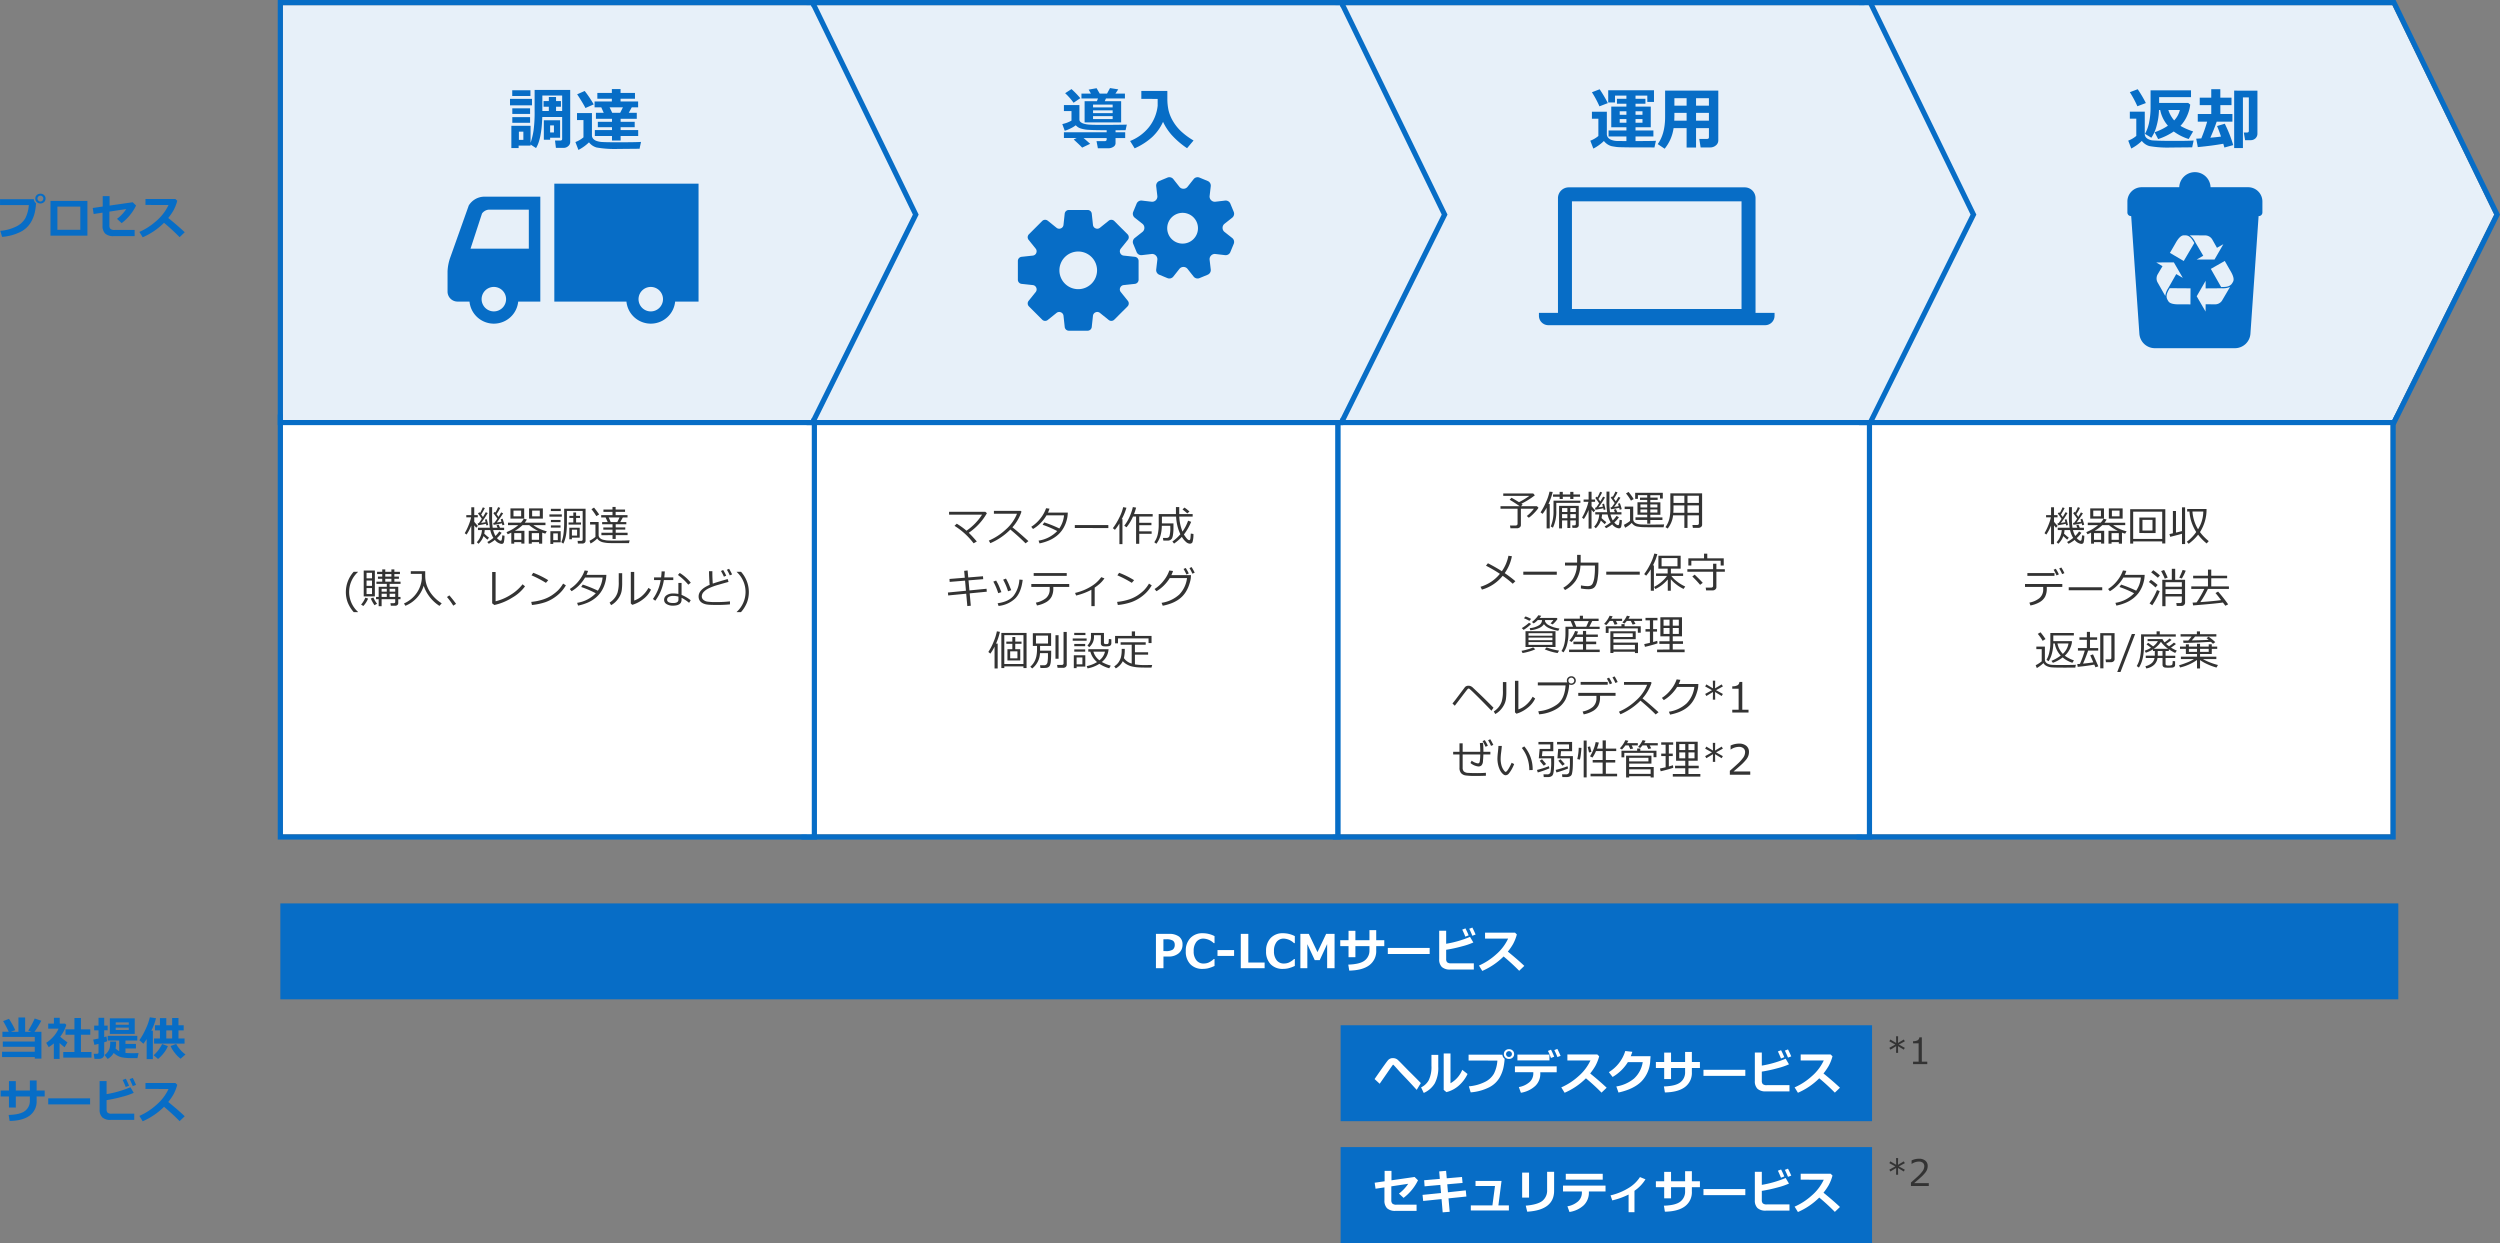 <svg xmlns="http://www.w3.org/2000/svg" width="964.368" height="479.488" viewBox="0 0 964.368 479.488">
  <rect x="0" y="0" width="964.368" height="479.488" fill="#808080" stroke="none"/>
  <g id="グループ_10507" data-name="グループ 10507" transform="translate(9922.14 11170.859)">
    <rect id="長方形_6511" data-name="長方形 6511" width="204" height="160" transform="translate(-9204 -11009)" fill="#fff"/>
    <path id="長方形_6511_-_アウトライン" data-name="長方形 6511 - アウトライン" d="M0,0V160H204V0H0M-2-2H206V162H-2Z" transform="translate(-9204 -11009)" fill="#076dc6"/>
    <path id="パス_18970" data-name="パス 18970" d="M60.668,10.594l-.148-.734.438-.055q.477-.586,1.156-1.617-.391-.57-1.539-2.094l.57-.523.188.266a12.691,12.691,0,0,0,1.063-2.078l.82.313a16.636,16.636,0,0,1-1.422,2.406l.758,1.039Q63.192,6.5,63.559,5.8l.781.344Q63.332,7.789,61.9,9.68q1.117-.156,1.781-.281l-.289-.937.719-.234a22.771,22.771,0,0,1,.719,2.32l-.766.227q-.047-.211-.2-.758Q62.66,10.313,60.668,10.594Zm-5.844,7.313-.633-.617a6.462,6.462,0,0,0,1.336-2.031,7.58,7.58,0,0,0,.641-2.656H54.629v-.883h4.586A29.423,29.423,0,0,1,58.942,7.3q0-.383.016-1.445V3.773H60.1l-.016,3.648a28.118,28.118,0,0,0,.234,4.3h1.891l-.43-.945.82-.242.539,1.188h1.594V12.6H60.5a8.626,8.626,0,0,0,.883,2.3,10.559,10.559,0,0,0,1.461-1.758l.914.539a13.211,13.211,0,0,1-1.8,2.031q.914,1.008,1.438,1.008a.4.4,0,0,0,.367-.266A8.2,8.2,0,0,0,64,14.641l.883.148a10.894,10.894,0,0,1-.285,2.6.865.865,0,0,1-.91.555A3.811,3.811,0,0,1,61.153,16.4a12,12,0,0,1-2.359,1.492l-.57-.672a14.872,14.872,0,0,0,2.359-1.586,9.183,9.183,0,0,1-1.2-3.031H57.246a8.486,8.486,0,0,1-.2,1.375,15.232,15.232,0,0,0,1.836,1.563l-.6.781q-.523-.437-1.508-1.391A7.215,7.215,0,0,1,54.824,17.906Zm-4.6-3.555-.7-.539a20.725,20.725,0,0,0,1.461-3A18.1,18.1,0,0,0,51.989,7.7H50.129V6.844h1.922V3.82h1.141V6.844h1.359V7.7H53.192V9.414A21.063,21.063,0,0,0,54.6,11l-.641.719-.766-.937v7.273H52.051v-7.2A17.477,17.477,0,0,1,50.223,14.352Zm4.453-3.578-.141-.781.414-.039q.469-.6,1.164-1.68-.883-1.32-1.484-2.055l.555-.516.242.336a17.4,17.4,0,0,0,1.063-2.187l.789.266a25.446,25.446,0,0,1-1.422,2.508l.7.945q.727-1.172,1.078-1.852l.75.32a33.66,33.66,0,0,1-2.539,3.813q.773-.1,1.727-.273l-.25-.992.688-.164q.375,1.3.555,2.242l-.687.18q-.031-.164-.156-.656Q56.535,10.477,54.676,10.773ZM67.16,8.18V4.258h5.3V8.18Zm4.125-3.07H68.332v2.2h2.953ZM74.34,8.18V4.258h5.32V8.18Zm4.133-3.07H75.52v2.2h2.953ZM71.356,17.266H68.614v.586H67.489V13.6q-.719.352-1.375.633l-.469-.82A17.055,17.055,0,0,0,70.207,10.7H66.215v-.93h4.977A7.255,7.255,0,0,0,72.3,8.227l1.188.313a8.248,8.248,0,0,1-.828,1.234h8v.93H75.973A13.662,13.662,0,0,0,78.578,12.2a13.446,13.446,0,0,0,2.613.891L80.606,14q-.578-.172-1.2-.406v4.258H78.192v-.586h-2.8v.586h-1.18V12.906h3.625a13.789,13.789,0,0,1-3.445-2.2h-2.57a14.071,14.071,0,0,1-3,2.2h3.727v4.93H71.356Zm-2.742-.9h2.742V13.8H68.614Zm6.773,0h2.8V13.8h-2.8Zm19.539.617h-11.2v.852H82.574V4.57H96.121v13.2h-1.2Zm-11.2-.945h11.2V5.516h-11.2Zm2.383-2.281V7.766h6.266v5.992ZM91.176,8.68H87.309v4.109h3.867Zm6.844,6.547-.3-1.07,1.328-.3v-8.6h1.188v8.328q1.273-.3,2.32-.586V3.852h1.2V18.008h-1.2V14.023Q101.918,14.258,98.02,15.227Zm10.758-.844a17.711,17.711,0,0,1-3.656,3.523l-.7-.781a16.152,16.152,0,0,0,3.625-3.766,16.583,16.583,0,0,1-2.6-7.906h-.906l.016-.977h7.469a16.046,16.046,0,0,1-2.531,8.914,19.032,19.032,0,0,0,3.383,3.484l-.812.9A18.872,18.872,0,0,1,108.778,14.383Zm-.031-2.078a13.036,13.036,0,0,0,2.023-6.789V5.453h-4.18A15.273,15.273,0,0,0,108.746,12.3ZM53.364,30.281H42.918V29.2H53.364Zm-2.961,4.8a6.914,6.914,0,0,1-.648,3.223,5.447,5.447,0,0,1-2.059,2.09A11.33,11.33,0,0,1,44.1,41.7l-.414-1.1a8.82,8.82,0,0,0,3.891-1.73,4.317,4.317,0,0,0,1.438-3.5v-.812H42V33.414H56.387v1.141H50.4Zm6.8-5.852-.891.367a15.268,15.268,0,0,0-1.125-2.164l.82-.383A19.168,19.168,0,0,1,57.2,29.227Zm-2.141.477-.9.4a17.57,17.57,0,0,0-1.133-2.187l.844-.383A16.514,16.514,0,0,1,55.059,29.7Zm16.727,6.125H58.864V34.672H71.785Zm9.3-7.469a11.854,11.854,0,0,1-.594,1.523H88.16a16.125,16.125,0,0,1-.148,1.641,13.958,13.958,0,0,1-.762,2.73A11.813,11.813,0,0,1,85.922,36.7a10.734,10.734,0,0,1-2.078,2.18,12.762,12.762,0,0,1-2.91,1.73,18.766,18.766,0,0,1-3.68,1.145l-.375-1.07a12.714,12.714,0,0,0,7.2-3.687,37.907,37.907,0,0,0-5.633-2.422l.609-.93a45.811,45.811,0,0,1,5.828,2.352,10.829,10.829,0,0,0,1.82-5.07H79.942a14.56,14.56,0,0,1-2.395,3.094A13.759,13.759,0,0,1,74.739,36.2l-.687-.852a13.884,13.884,0,0,0,3.621-3.332,13.044,13.044,0,0,0,2.105-3.832ZM102.5,38.234H96.2v3.758H94.957v-10.2h3.672V27.547h1.3v4.242h3.82v8.766a1.231,1.231,0,0,1-.4.961,1.448,1.448,0,0,1-1.008.359H100.52l-.164-1.094h1.523a.638.638,0,0,0,.426-.164.5.5,0,0,0,.191-.391Zm0-3.75v-1.75H96.2v1.75Zm-6.3,2.8h6.3V35.43H96.2Zm6.3-5.984-.992-.328a30.067,30.067,0,0,0,1.3-2.984l1.188.289A18.034,18.034,0,0,1,102.5,31.3Zm-6.594.063A23.861,23.861,0,0,0,94.5,28.43l1.164-.422q.711,1.391,1.367,2.938Zm-2.672-.359q-.57-.539-2.562-2.086l.8-.82a25.7,25.7,0,0,1,2.578,2.023Zm-.9,3.75a20.762,20.762,0,0,0-2.547-2.1l.781-.867A23.226,23.226,0,0,1,93.16,33.8ZM91.09,41.617,90.043,40.9A15.291,15.291,0,0,0,91.6,38.492a21.91,21.91,0,0,0,1.3-2.734l1.063.391a17.443,17.443,0,0,1-1.2,2.672A27.9,27.9,0,0,1,91.09,41.617Zm15.758.063-.2-1.078q.437-.016,1.531-.086.656-.914,1.574-2.512t1.418-2.691h-5.031v-.977h6.438V31.219h-5.719v-.992h5.719V27.859h1.266v2.367h6.125v.992h-6.125v3.117h6.813v.977h-8.094a37,37,0,0,1-2.945,5.1q5.3-.391,8.023-.781-1.344-1.8-2.164-2.719l1-.57a51.047,51.047,0,0,1,3.883,4.93l-1.094.539q-.148-.25-.93-1.25Q115.59,40.984,106.848,41.68ZM48.809,55.344a17.99,17.99,0,0,0-1.883-2.687l1.063-.609a30.457,30.457,0,0,1,1.914,2.6Zm8.547,5.734a12.236,12.236,0,0,0,3.523,1.8l-.6.938a11.2,11.2,0,0,1-3.758-2.07,13.748,13.748,0,0,1-3.766,2.07l-.555-.758a15.423,15.423,0,0,0,3.578-2.039,8.8,8.8,0,0,1-2.289-4.664H52.91a15.554,15.554,0,0,1-.559,3.988A9.157,9.157,0,0,1,51.09,63.2l-.8-.523a9.619,9.619,0,0,0,1.09-2.934,16.012,16.012,0,0,0,.395-3.441V52.328h9.07v.93h-7.93v2.188h7.016l.211.18A8.841,8.841,0,0,1,57.356,61.078Zm-.766-.711a6.892,6.892,0,0,0,2.188-4.008H54.52A7.977,7.977,0,0,0,56.59,60.367Zm4.8,5.313-.977-.008-2.859.008q-4.133.008-5.328-.113a5.024,5.024,0,0,1-2-.578,2.569,2.569,0,0,1-1.1-1.074,13.823,13.823,0,0,1-2.562,1.93l-.453-1.094a8.588,8.588,0,0,0,1.227-.7,8.833,8.833,0,0,0,1.109-.812v-4.7H46.371v-.984h3.3v5.016a1.617,1.617,0,0,0,.3.977,2.247,2.247,0,0,0,.934.7,4.652,4.652,0,0,0,1.523.352q.891.07,3.922.07,3.945,0,5.266-.086Zm.945-.3-.18-1.078,1.031-.07A40.554,40.554,0,0,0,65.067,59.1H62.418v-.977h3.445V54.953H62.989v-.961h2.875v-2.1h1.2v2.1h2.758v.961H67.067v3.172h3.164V59.1H66.348a51.414,51.414,0,0,1-1.969,5.031q2.594-.25,3.969-.508l-1.18-2.7,1.063-.359q.367.719,2.055,4.617l-1.125.359q-.1-.273-.43-1.031Q66.426,64.969,62.332,65.383Zm12.813-1.8H73.223l-.148-1.07h1.484q.75,0,.75-.641v-8.6H72.254v12.68H71.02V52.359h5.531V62.414a1.04,1.04,0,0,1-.4.844A1.537,1.537,0,0,1,75.145,63.586ZM84.489,52.7,78.832,67.375H77.574L83.207,52.7Zm3.406,1.016V57.2q0,5.531-1.961,8.453l-.836-.586a10.483,10.483,0,0,0,1.277-3.4,20.338,20.338,0,0,0,.4-4.074v-4.75h5.984V51.68h1.227v1.156h6.18v.883Zm.883,12.273-.328-.867a5.615,5.615,0,0,0,2.172-.973,3.3,3.3,0,0,0,1.344-2.191H88.582v-.883h3.484q.008-.156.008-.492v-1.32h-.719v-.625A12.366,12.366,0,0,1,88.6,59.922l-.422-.789a12.087,12.087,0,0,0,2.438-1.117q-.461-.383-1.734-1.281l.6-.648q.75.516,1.938,1.391a6.231,6.231,0,0,0,1.836-2.016H89.3v-.8h5.727a4.708,4.708,0,0,0,.82,1.258,16.838,16.838,0,0,0,1.922-1.484l.766.57a19.8,19.8,0,0,1-2.109,1.516,11.863,11.863,0,0,0,1.125.93,14.921,14.921,0,0,0,1.9-1.437l.773.555q-1,.789-1.914,1.391a16.919,16.919,0,0,0,2.25,1.156l-.633.9a19.63,19.63,0,0,1-2.445-1.422v.672H96.223v1.813h3.734v.883H96.223v2.281a.54.54,0,0,0,.211.48,1.882,1.882,0,0,0,.922.145,2.7,2.7,0,0,0,1.328-.2q.258-.2.3-1.57l.914.133v1.383a.929.929,0,0,1-.32.758,1.616,1.616,0,0,1-.945.3q-.625.039-1.383.039a9.9,9.9,0,0,1-1.207-.059,1.188,1.188,0,0,1-.727-.336,1.08,1.08,0,0,1-.27-.785V61.961h-1.93A4.476,4.476,0,0,1,91.785,64.6,5.71,5.71,0,0,1,88.778,65.992Zm5.656-10.3a8.785,8.785,0,0,1-2.758,2.734h5.57A10.7,10.7,0,0,1,94.434,55.7ZM93.2,59.266v1.813h1.844V59.266Zm11.82-4.055q.648-.742,1.242-1.523H102.02v-.914H108.3V51.711h1.2v1.063h6.313v.914H107.6q-.43.523-1.289,1.5l3.156-.086,3.383-.125q-.477-.406-.82-.672l.813-.555a26.9,26.9,0,0,1,2.563,2.086l-.9.641q-.25-.266-.8-.75-6.672.406-10.578.406L103,55.219Q103.574,55.234,105.02,55.211Zm-3.2,10.406-.391-.852a29.967,29.967,0,0,0,2.922-1,13.8,13.8,0,0,0,2.813-1.383h-5.031v-.93h6.219V60.422h-4.3V58.43h-2.266v-.875h2.266v-.867h1.164v.867h3.133V56.477h1.172v1.078h3.344v-.883h1.18v.883h2.1v.875h-2.1v1.992h-4.523v1.031h6.281v.93h-5.156a19.321,19.321,0,0,0,2.938,1.375,23.87,23.87,0,0,0,2.844.906l-.57.984a22.767,22.767,0,0,1-3.5-1.289,16.906,16.906,0,0,1-2.836-1.6v3.25h-1.172V62.727A18.578,18.578,0,0,1,101.824,65.617Zm6.531-6.023V58.43h-3.133v1.164Zm1.172-1.164v1.164h3.344V58.43Z" transform="translate(-9183 -10979)" fill="#333"/>
    <rect id="長方形_6511-2" data-name="長方形 6511" width="204" height="160" transform="translate(-9406 -11009)" fill="#fff"/>
    <path id="長方形_6511_-_アウトライン-2" data-name="長方形 6511 - アウトライン" d="M0,0V160H204V0H0M-2-2H206V162H-2Z" transform="translate(-9406 -11009)" fill="#076dc6"/>
    <path id="パス_18969" data-name="パス 18969" d="M47.984,17.93H45.523l-.2-1.07h2.2a.75.75,0,0,0,.523-.191.589.589,0,0,0,.211-.449V10.391H41.672V9.414h7.414q-1.93-1.352-3.891-2.5l.734-.766q1.437.8,2.883,1.7A27.445,27.445,0,0,0,52.8,5.414H42.734v-.93H54.289l.633.719a29.14,29.14,0,0,1-5.187,3.25q.312.211.477.344l-.648.617h6.18l.586.6a12.828,12.828,0,0,1-1.645,2,15.012,15.012,0,0,1-2.09,1.852l-.773-.68a13.837,13.837,0,0,0,2.727-2.8H49.539v6.32a1.084,1.084,0,0,1-.437.855A1.69,1.69,0,0,1,47.984,17.93Zm11.484.039V10a18.985,18.985,0,0,1-1.555,2.359l-.8-.586a23.71,23.71,0,0,0,2.137-4,18.337,18.337,0,0,0,1.324-3.98l1.234.117a22.732,22.732,0,0,1-1.625,4.617h.484v9.445ZM64.484,6.617V5.766H61.938V4.883h2.547V3.875H65.7V4.883h2.875V3.875H69.8V4.883h2.563v.883H69.8v.852H68.578V5.766H65.7v.852ZM63.2,8.133v2.852a14.469,14.469,0,0,1-1.3,6.711l-.836-.477a14.934,14.934,0,0,0,1.063-5.984V7.281H72.492v.852Zm7.523,6.758H68.594v2.922H67.469V14.891H65.414v3.078H64.273v-8.7h7.586v7.508a.873.873,0,0,1-.352.711,1.356,1.356,0,0,1-.875.281h-1.2L69.3,16.8h.852q.57,0,.57-.523Zm-3.25-3.25V10.125H65.414v1.516Zm1.125-1.516v1.516h2.125V10.125Zm-3.18,3.9h2.055V12.469H65.414Zm3.18,0h2.125V12.469H68.594Zm15.68-3.43-.148-.734.438-.055q.477-.586,1.156-1.617-.391-.57-1.539-2.094l.57-.523.188.266A12.691,12.691,0,0,0,86,3.758l.82.313A16.636,16.636,0,0,1,85.4,6.477l.758,1.039Q86.8,6.5,87.164,5.8l.781.344Q86.938,7.789,85.508,9.68q1.117-.156,1.781-.281L87,8.461l.719-.234a22.771,22.771,0,0,1,.719,2.32l-.766.227q-.047-.211-.2-.758Q86.266,10.313,84.273,10.594ZM78.43,17.906l-.633-.617a6.462,6.462,0,0,0,1.336-2.031,7.581,7.581,0,0,0,.641-2.656H78.234v-.883H82.82A29.424,29.424,0,0,1,82.547,7.3q0-.383.016-1.445V3.773H83.7l-.016,3.648a28.118,28.118,0,0,0,.234,4.3h1.891l-.43-.945.82-.242.539,1.188h1.594V12.6H84.1a8.626,8.626,0,0,0,.883,2.3,10.559,10.559,0,0,0,1.461-1.758l.914.539a13.211,13.211,0,0,1-1.8,2.031q.914,1.008,1.438,1.008a.4.4,0,0,0,.367-.266,8.2,8.2,0,0,0,.234-1.812l.883.148a10.894,10.894,0,0,1-.285,2.6.865.865,0,0,1-.91.555A3.811,3.811,0,0,1,84.758,16.4,12,12,0,0,1,82.4,17.891l-.57-.672a14.872,14.872,0,0,0,2.359-1.586,9.183,9.183,0,0,1-1.2-3.031H80.852a8.486,8.486,0,0,1-.2,1.375,15.232,15.232,0,0,0,1.836,1.563l-.6.781q-.523-.437-1.508-1.391A7.216,7.216,0,0,1,78.43,17.906Zm-4.6-3.555-.7-.539a20.726,20.726,0,0,0,1.461-3A18.094,18.094,0,0,0,75.594,7.7H73.734V6.844h1.922V3.82H76.8V6.844h1.359V7.7H76.8V9.414A21.065,21.065,0,0,0,78.2,11l-.641.719-.766-.937v7.273H75.656v-7.2A17.476,17.476,0,0,1,73.828,14.352Zm4.453-3.578-.141-.781.414-.039q.469-.6,1.164-1.68-.883-1.32-1.484-2.055l.555-.516.242.336a17.4,17.4,0,0,0,1.063-2.187l.789.266a25.445,25.445,0,0,1-1.422,2.508l.7.945q.727-1.172,1.078-1.852l.75.32a33.661,33.661,0,0,1-2.539,3.813q.773-.1,1.727-.273l-.25-.992.688-.164q.375,1.3.555,2.242l-.687.18q-.031-.164-.156-.656Q80.141,10.477,78.281,10.773ZM93.047,6.664l-1.055.6a16.311,16.311,0,0,0-1.914-2.773l1-.586A24.426,24.426,0,0,1,93.047,6.664Zm.7,8.047v-1h4.523V12.7H94.516v-4.8h3.758V6.992H95.484v-.9h2.789V5.148H94.68V6.586H93.625V4.234h10.656V6.453H103.2v-1.3H99.461v.945H102.3v.9H99.461v.914h3.891v4.8H99.461v1.008h4.672v1H99.461v1.422H98.273V14.711Zm1.9-4.828h2.625V8.734H95.648Zm3.813,0H102.2V8.734H99.461Zm2.742.781H99.461v1.188H102.2Zm-3.93,0H95.648v1.188h2.625Zm6.523,5.758-.211,1.109h-5q-2.547-.008-3.418-.062a15.7,15.7,0,0,1-1.879-.242,3.135,3.135,0,0,1-1.977-1.391,10.242,10.242,0,0,1-2.562,1.875L89.266,16.6a13.438,13.438,0,0,0,1.281-.727,7.882,7.882,0,0,0,1.1-.789v-4.57H89.57V9.555h3.3V14.43a1.587,1.587,0,0,0,.3.965,2.251,2.251,0,0,0,.957.691,4.95,4.95,0,0,0,1.6.348q.941.066,4,.066Q103.391,16.5,104.8,16.422ZM118.2,12.938h-4.391V17.8H112.6V12.938H108.25a9.88,9.88,0,0,1-2.094,5.094l-.844-.57a8.813,8.813,0,0,0,1.453-3.066,15.348,15.348,0,0,0,.422-3.77V4.453h12.258V16.609a1.014,1.014,0,0,1-.434.813,1.548,1.548,0,0,1-.988.344h-2.141l-.18-1.109h1.766q.734,0,.734-.617Zm0-4.8V5.367h-4.391V8.141Zm-5.6-2.773h-4.187V8.141H112.6Zm-4.266,6.578H112.6V9.086h-4.187v1.3Q108.414,10.617,108.336,11.945Zm5.477,0H118.2V9.086h-4.391ZM46.07,28.7A16.394,16.394,0,0,1,43.3,35.219a45.111,45.111,0,0,1,4.117,3.125l-1.023.977a33.88,33.88,0,0,0-3.883-3.062,15.751,15.751,0,0,1-8,5.32l-.547-1.086a15.221,15.221,0,0,0,7.477-5,54.388,54.388,0,0,0-5.367-3.133l.75-.945q3.164,1.633,5.383,3.07a15.382,15.382,0,0,0,2.523-5.961Zm17.32,7.133H50.469V34.672H63.391ZM72.6,28.188v2.977h6.844v.6q0,2.719-.078,3.684t-.238,2.043a9.474,9.474,0,0,1-.445,1.855,3.9,3.9,0,0,1-.656,1.207,2.364,2.364,0,0,1-.957.656,4.6,4.6,0,0,1-1.609.227,16.257,16.257,0,0,1-2.781-.3l.031-1.187a12.982,12.982,0,0,0,2.6.289,3.219,3.219,0,0,0,1.074-.18,1.743,1.743,0,0,0,.895-.953,7.87,7.87,0,0,0,.6-2.285,25.453,25.453,0,0,0,.215-3.535l-.008-1H72.508a11.394,11.394,0,0,1-1.82,5.859,11.526,11.526,0,0,1-4.133,3.609l-.656-.891a11.388,11.388,0,0,0,3.719-3.449,10.722,10.722,0,0,0,1.555-5.129H66.555V31.164h4.672V28.188Zm22.789,7.641H82.469V34.672H95.391Zm4.258,6.18V33.742a17.975,17.975,0,0,1-1.781,2.469l-.766-.617a22.994,22.994,0,0,0,2.309-3.8A19.318,19.318,0,0,0,101,27.68l1.172.211a21,21,0,0,1-1.711,4.359h.391v9.758Zm1.758-.656-.5-.812a14.709,14.709,0,0,0,2.926-1.984,10.936,10.936,0,0,0,2.051-2.242h-4.211v-.969h4.484V33.5h-3.57V28.523h8.586V33.5H107.4v1.844h4.719v.969h-4.531a10.355,10.355,0,0,0,2.2,2.156,15.08,15.08,0,0,0,3.148,1.922l-.648.93a14.572,14.572,0,0,1-2.684-1.648,12.96,12.96,0,0,1-2.23-2.094v4.43H106.2V37.641A13.819,13.819,0,0,1,101.406,41.352Zm8.539-11.945h-6.133v3.18h6.133ZM126.6,32.3V30.453H115.289V32.3h-1.156V29.508h6.055v-1.8h1.25v1.8h6.352V32.3Zm-3.1,9.594h-2.516l-.148-1.094h2.156a.74.74,0,0,0,.48-.168.533.533,0,0,0,.207-.434V34.68h-9.922V33.7h9.922V31.594h1.273V33.7h3.258l.016.977h-3.273v5.938a1.14,1.14,0,0,1-.43.914A1.544,1.544,0,0,1,123.5,41.891Zm-4.836-2.156a35.506,35.506,0,0,0-3-3.211l.914-.719q2.289,2.2,3.117,3.164ZM58.875,53.328q-.023.242-.055.422a3.058,3.058,0,0,0,1.488,1.57,12.1,12.1,0,0,0,4.113,1.273l-.469.875a14.761,14.761,0,0,1-3.66-1.078,4.818,4.818,0,0,1-1.863-1.484A4.3,4.3,0,0,1,56.3,56.516a9.512,9.512,0,0,1-3.148.727l-.211-.8a8.035,8.035,0,0,0,3.484-1.055,2.355,2.355,0,0,0,1.258-2v-.062H56.039a7.7,7.7,0,0,1-1.57,1.3l-.672-.555a12.2,12.2,0,0,0,1.434-1.3,6.827,6.827,0,0,0,1.02-1.3l1.141.211q-.352.508-.617.828H63.4l.258.4a9.782,9.782,0,0,1-1.891,2.1l-.789-.406a9.554,9.554,0,0,0,1.078-1.289Zm-6.055.3A16.927,16.927,0,0,0,50.7,52.625l.641-.7a14.53,14.53,0,0,1,2.141.961Zm-2.234,3.477-.7-.68a15.741,15.741,0,0,0,2.789-2.055l.8.469A13.418,13.418,0,0,1,50.586,57.109Zm.734,6.609V57.633h11.57v6.086Zm1.156-4.336H61.7V58.4H52.477Zm0,1.711H61.7V60.086H52.477Zm9.219.719H52.477v1.078H61.7ZM50.18,66.055l-.4-.867a20.385,20.385,0,0,0,2.4-.562,12.845,12.845,0,0,0,2.105-.758l.8.734a14.4,14.4,0,0,1-2.359.863A20.178,20.178,0,0,1,50.18,66.055Zm13.523,0a21.957,21.957,0,0,1-4.961-1.422l.719-.766a22.342,22.342,0,0,0,4.813,1.242Zm4.2-9.3v1.352a18.108,18.108,0,0,1-.52,4.535,8.77,8.77,0,0,1-1.4,3.152l-.789-.539q1.539-2.336,1.539-6.789V55.906h2.93l-.922-2.2H66.2v-.914h6.07V51.664h1.211v1.125h6.039V53.7H77.055l-1.117,2.2h3.977v.852Zm3.008-.852H74.75l.977-2.2H70ZM68.133,65.68v-.945h5.352v-2.1H69.8v-.984h3.688V59.836H70.57A11.215,11.215,0,0,1,69.063,61.8l-.82-.539a11.324,11.324,0,0,0,2.2-3.719l1.156.242a10.622,10.622,0,0,1-.5,1.125h2.383V57.523H74.7v1.383h4.523v.93H74.7v1.813h3.891v.984H74.7v2.1h5.242v.945Zm22.25-12.016a8.991,8.991,0,0,1-.891,1.016l-.8-.422a10.547,10.547,0,0,0,1.75-2.617l1.141.25a5.875,5.875,0,0,1-.539.914h5.242v.859H93.133l.617,1.148-1.109.258-.7-1.406Zm-6.57,0a14.529,14.529,0,0,1-1.336,1.6l-.836-.469a10.566,10.566,0,0,0,2.125-3.133l1.172.227q-.156.289-.516.914h4.156v.859H86.211l.586,1.2-1.109.258-.656-1.453Zm4.516,2.063v-.836h1.211v.836h6.234v2.492H94.648V56.555H83.367v1.734H82.273V55.727Zm5.2,10.328v-.508H85.234v.492h-1.18V57.648h9.773V60.7H85.234v1.32h9.477v4.031Zm-.852-7.6H85.234v1.4h7.438Zm.852,4.453H85.234v1.742h8.289Zm13.352,1.8v-2.2h-3.93v-.992h3.93V59.6h-3.539V52.258h8.344V59.6h-3.562v1.914h3.953v.992h-3.953v2.2H112.7v1.016H102.078V64.711Zm-2.312-9.219h2.313v-2.32h-2.312Zm3.555,0h2.336v-2.32h-2.336Zm2.336.9h-2.336v2.281h2.336Zm-3.578,0h-2.312v2.281h2.313ZM97.4,63.656l-.281-1.062q1.07-.219,2.188-.484V57.781h-1.7v-.953h1.7V53.422h-1.7v-.93h4.617v.93h-1.68v3.406h1.516v.953h-1.516V61.8q1-.266,1.586-.477l.125.977q-.539.219-2.156.672T97.4,63.656ZM38.969,87.133,38.18,88.3q-2.172-2.289-4.57-4.687t-3.16-3.09a9.28,9.28,0,0,0-.855-.734.447.447,0,0,0-.187-.043.581.581,0,0,0-.375.172q-.2.172-2.148,2.742l-2.844,3.719-.9-.875q.555-.633,1.438-1.8l3.359-4.469a1.527,1.527,0,0,1,.57-.422,1.943,1.943,0,0,1,.8-.156,2.331,2.331,0,0,1,.855.16,2.972,2.972,0,0,1,.9.621l2.25,2.125Q35.078,83.219,38.969,87.133Zm16.078-3.539a9.95,9.95,0,0,1-3.09,3.715,12.354,12.354,0,0,1-4.129,2.145l-.57-.531V76.758H48.57V87.789a8.577,8.577,0,0,0,2.8-1.586,11.2,11.2,0,0,0,2.7-3.3ZM43.93,80.813a22.246,22.246,0,0,1-.164,3,7,7,0,0,1-.746,2.273,8.877,8.877,0,0,1-1.465,2.035,7.354,7.354,0,0,1-1.9,1.453l-.578-.992A7.527,7.527,0,0,0,40.883,87a6.986,6.986,0,0,0,1.273-2.328,14.059,14.059,0,0,0,.445-4.117v-3.3H43.93Zm24.242-2.664a16.024,16.024,0,0,1-1.418,5.82,9.217,9.217,0,0,1-3.738,3.8,15.787,15.787,0,0,1-6.445,1.922l-.32-1.18a14.52,14.52,0,0,0,7.137-2.547q3.051-2.156,3.387-7.422H56.07V77.383H67.422a1.713,1.713,0,0,1-.164-.727,1.541,1.541,0,0,1,.5-1.164A1.812,1.812,0,0,1,69.016,75a1.668,1.668,0,0,1,1.2.477,1.65,1.65,0,0,1,.512,1.2,1.555,1.555,0,0,1-.5,1.172,1.75,1.75,0,0,1-1.211.492A1.8,1.8,0,0,1,68.172,78.148Zm.813-.359a1.12,1.12,0,0,0,.793-.32,1.033,1.033,0,0,0,.34-.781,1.1,1.1,0,0,0-.332-.8,1.113,1.113,0,0,0-1.59,0,1.067,1.067,0,0,0-.336.785,1.141,1.141,0,0,0,1.125,1.125Zm14.047.492H72.586V77.2H83.031Zm-2.961,4.8a6.914,6.914,0,0,1-.648,3.223,5.447,5.447,0,0,1-2.059,2.09,11.33,11.33,0,0,1-3.6,1.313l-.414-1.1a8.82,8.82,0,0,0,3.891-1.73,4.317,4.317,0,0,0,1.438-3.5v-.812H71.672V81.414H86.055v1.141H80.07Zm6.8-5.852-.891.367a15.267,15.267,0,0,0-1.125-2.164l.82-.383A19.169,19.169,0,0,1,86.867,77.227Zm-2.141.477-.9.4A17.569,17.569,0,0,0,82.7,75.914l.844-.383A16.515,16.515,0,0,1,84.727,77.7Zm17.906,11.172-1.109.859q-2.141-2.2-5.852-5.328a24.419,24.419,0,0,1-7.727,5.266l-.594-.992a22.516,22.516,0,0,0,6.41-4.16A16,16,0,0,0,98.234,78.3H89.32V77.211h10.32l.32.289a17.238,17.238,0,0,1-3.508,6.047Q98.844,85.414,102.633,88.875Zm8.43-12.484a10.878,10.878,0,0,1-.648,1.6h7.578l-.062,1.086a10.537,10.537,0,0,1-.4,1.82,16.226,16.226,0,0,1-.6,1.742A12.278,12.278,0,0,1,116,84.453a9.964,9.964,0,0,1-1.395,1.766,10.54,10.54,0,0,1-1.9,1.512,13.662,13.662,0,0,1-2.512,1.215,19.775,19.775,0,0,1-3.1.859l-.461-1.125a12.959,12.959,0,0,0,6.863-3.227,10.963,10.963,0,0,0,2.957-6.32H109.8A15.176,15.176,0,0,1,107.512,82a14.012,14.012,0,0,1-2.848,2.215l-.734-.867A13.708,13.708,0,0,0,107.539,80a12.706,12.706,0,0,0,2.086-3.8Zm16.391,2.539-2.625,1.438,2.617,1.453-.453.8-2.555-1.547.055,2.961h-.914l.055-2.961-2.555,1.547-.453-.8,2.617-1.453-2.625-1.437.461-.789,2.555,1.523-.055-2.961h.914l-.055,2.961,2.555-1.523ZM137.344,89h-6.266V87.922h2.453V79.828h-2.453v-.953a3.961,3.961,0,0,0,2.055-.41,1.6,1.6,0,0,0,.7-1.277h1.109V87.922h2.406Zm-101.3,24.383q-1.914.078-3.828.078a28.636,28.636,0,0,1-3.945-.184,2.969,2.969,0,0,1-1.777-.875,3.047,3.047,0,0,1-.637-2.121v-5.1H23.414v-1.023h2.438v-3.281h1.227v3.281h6.781a32.732,32.732,0,0,0-.148-3.383l1.219-.094a32.8,32.8,0,0,1,.148,3.289v.188h2.688v1.023h-2.7q-.039,1.234-.152,2.5a2.669,2.669,0,0,1-.57,1.7,1.733,1.733,0,0,1-1.23.426,5.715,5.715,0,0,1-3.023-1.336l.461-.906a5.009,5.009,0,0,0,2.414,1.055q.539,0,.691-.664a17.317,17.317,0,0,0,.2-2.773H27.078v5.086a2,2,0,0,0,.473,1.465,2.707,2.707,0,0,0,1.742.551q1.27.078,3.379.078,2.008,0,3.367-.125Zm2.867-11.891-.9.367A14.856,14.856,0,0,0,36.891,99.7l.828-.406A21.227,21.227,0,0,1,38.906,101.492Zm-2.117.32-.891.4a18.34,18.34,0,0,0-1.141-2.187l.852-.391A16.062,16.062,0,0,1,36.789,101.813Zm10.148,7.063a13.9,13.9,0,0,1-.84,1.813,10.6,10.6,0,0,1-1.172,1.785,1.658,1.658,0,0,1-1.238.715,1.3,1.3,0,0,1-.7-.187,4.242,4.242,0,0,1-.8-.727,5.374,5.374,0,0,1-.9-1.48,9.215,9.215,0,0,1-.605-1.973,10.78,10.78,0,0,1-.2-2.008,23.823,23.823,0,0,1,.18-2.477q.188-1.68.2-2.453h1.313q-.031.7-.25,2.453a21.078,21.078,0,0,0-.2,2.469,9.594,9.594,0,0,0,.285,2.441,5.846,5.846,0,0,0,.828,1.863q.543.781.793.781.406,0,1.094-1.113a17.777,17.777,0,0,0,1.234-2.4Zm7.148,2.3-1.312.039v-.141a13.781,13.781,0,0,0-.75-4.5,12.7,12.7,0,0,0-2.141-3.906l.961-.609A13.576,13.576,0,0,1,54.086,111.172Zm4.266,2.711-.109-1.039h1.43a1.185,1.185,0,0,0,1.3-.9,22,22,0,0,0,.242-4.262v-1.008H56.445l.328-3.625h4.109v-1.758h-4.57v-.945h5.727v3.57H57.867l-.219,1.891h4.719v2.258q0,1.219-.066,2.4a11.367,11.367,0,0,1-.227,1.867,2.332,2.332,0,0,1-.371.93,1.778,1.778,0,0,1-.621.434,2.3,2.3,0,0,1-.965.188Zm7.18,0-.141-1.039h1.531a1.169,1.169,0,0,0,1.266-.887,21.307,21.307,0,0,0,.25-4.277v-1.008H63.625l.3-3.625h4.188v-1.758H63.492v-.945h5.8v3.57H65.031l-.2,1.891H69.6v1.656q0,2.469-.121,3.609a10.577,10.577,0,0,1-.281,1.691,1.351,1.351,0,0,1-.687.836,2.448,2.448,0,0,1-1.184.285ZM58.367,109.5,56.8,107.6l.883-.57,1.594,1.828Zm7.2,0-1.6-1.914.867-.555,1.633,1.828Zm-9.516,2.609-.312-.969a40.641,40.641,0,0,0,4.6-1.445l.2.828A31.6,31.6,0,0,1,56.055,112.109Zm7.2,0-.3-.969a37.342,37.342,0,0,0,4.57-1.43l.234.875q-.672.3-2.129.8T63.25,112.109Zm13.156,1.508v-1H81.07v-4.344H77.234v-.961H81.07v-3.445H78.508a12.965,12.965,0,0,1-1.367,2.5l-.945-.492a13.753,13.753,0,0,0,1.328-2.6,13.578,13.578,0,0,0,.852-2.883l1.227.18a17.293,17.293,0,0,1-.719,2.336H81.07V99.742h1.242v3.164h4v.961h-4v3.445h3.625v.961H82.313v4.344h4.344v1Zm-2.648.406V99.8h1.148v14.219Zm2.063-9.6-.508-2.148.914-.211.508,2.117ZM72.3,107.164l-1.008-.211a21.322,21.322,0,0,0,.555-4.359l1.047.039q-.031.9-.215,2.363A16.5,16.5,0,0,1,72.3,107.164Zm24.141-5.5a8.991,8.991,0,0,1-.891,1.016l-.8-.422a10.546,10.546,0,0,0,1.75-2.617l1.141.25a5.875,5.875,0,0,1-.539.914h5.242v.859H99.2l.617,1.148-1.109.258-.7-1.406Zm-6.57,0a14.529,14.529,0,0,1-1.336,1.6L87.7,102.8a10.566,10.566,0,0,0,2.125-3.133L91,99.891q-.156.289-.516.914h4.156v.859H92.273l.586,1.2-1.109.258-.656-1.453Zm4.516,2.063v-.836H95.6v.836h6.234v2.492h-1.125v-1.664H89.43v1.734H88.336v-2.562Zm5.2,10.328v-.508H91.3v.492h-1.18v-8.391h9.773V108.7H91.3v1.32h9.477v4.031Zm-.852-7.6H91.3v1.4h7.438Zm.852,4.453H91.3v1.742h8.289Zm13.352,1.8v-2.2h-3.93v-.992h3.93V107.6H109.4v-7.344h8.344V107.6H114.18v1.914h3.953v.992H114.18v2.2h4.586v1.016H108.141v-1.016Zm-2.312-9.219h2.313v-2.32h-2.312Zm3.555,0h2.336v-2.32H114.18Zm2.336.9H114.18v2.281h2.336Zm-3.578,0h-2.312v2.281h2.313Zm-9.477,7.266-.281-1.062q1.07-.219,2.188-.484v-4.328h-1.7v-.953h1.7v-3.406h-1.7v-.93h4.617v.93h-1.68v3.406h1.516v.953h-1.516V109.8q1-.266,1.586-.477l.125.977q-.539.219-2.156.672T103.461,111.656Zm23.992-8.727-2.625,1.438,2.617,1.453-.453.8-2.555-1.547.055,2.961h-.914l.055-2.961-2.555,1.547-.453-.8,2.617-1.453-2.625-1.437.461-.789,2.555,1.523-.055-2.961h.914l-.055,2.961,2.555-1.523ZM138.016,113h-7.875v-1.523q1.25-1.078,2.809-2.508a16.237,16.237,0,0,0,2.316-2.516,3.777,3.777,0,0,0,.758-2.172,1.859,1.859,0,0,0-.637-1.5,2.592,2.592,0,0,0-1.73-.539,5.679,5.679,0,0,0-3.148,1.016h-.078v-1.523a7.524,7.524,0,0,1,3.266-.75,4.215,4.215,0,0,1,2.8.863,2.919,2.919,0,0,1,1.023,2.355,4.461,4.461,0,0,1-.262,1.523,4.907,4.907,0,0,1-.816,1.414,18.692,18.692,0,0,1-1.328,1.461q-.773.773-3.555,3.141h6.453Z" transform="translate(-9385 -10985)" fill="#333"/>
    <rect id="長方形_6511-3" data-name="長方形 6511" width="204" height="160" transform="translate(-9611 -11009)" fill="#fff"/>
    <path id="長方形_6511_-_アウトライン-3" data-name="長方形 6511 - アウトライン" d="M0,0V160H204V0H0M-2-2H206V162H-2Z" transform="translate(-9611 -11009)" fill="#076dc6"/>
    <path id="パス_18968" data-name="パス 18968" d="M44.664,17.016l-1.234.7a27.555,27.555,0,0,0-7.375-6.734l.867-.828a26.372,26.372,0,0,1,3.758,2.711,21.862,21.862,0,0,0,6.016-6.2H33.961v-1.1h14l.594.539a22.839,22.839,0,0,1-7,7.563Q42.766,14.82,44.664,17.016Zm19.906-.141-1.109.859q-2.141-2.2-5.852-5.328a24.419,24.419,0,0,1-7.727,5.266l-.594-.992a22.516,22.516,0,0,0,6.41-4.16A16,16,0,0,0,60.172,6.3H51.258V5.211h10.32l.32.289a17.238,17.238,0,0,1-3.508,6.047Q60.781,13.414,64.57,16.875ZM72.7,4.359A11.854,11.854,0,0,1,72.1,5.883h7.664a16.125,16.125,0,0,1-.148,1.641,13.958,13.958,0,0,1-.762,2.73A11.813,11.813,0,0,1,77.527,12.7a10.734,10.734,0,0,1-2.078,2.18,12.762,12.762,0,0,1-2.91,1.73,18.765,18.765,0,0,1-3.68,1.145l-.375-1.07a12.714,12.714,0,0,0,7.2-3.687,37.907,37.907,0,0,0-5.633-2.422l.609-.93a45.811,45.811,0,0,1,5.828,2.352,10.829,10.829,0,0,0,1.82-5.07H71.547a14.56,14.56,0,0,1-2.395,3.094A13.759,13.759,0,0,1,66.344,12.2l-.687-.852A13.884,13.884,0,0,0,69.277,8.02a13.044,13.044,0,0,0,2.105-3.832Zm22.7,7.469H82.469V10.672H95.391Zm10.7,6.078V7.383h-1.18a17.865,17.865,0,0,1-2.508,4.156l-.867-.617a15.971,15.971,0,0,0,2.148-3.672,20.481,20.481,0,0,0,1.164-3.508l1.258.211a22.538,22.538,0,0,1-.812,2.5h7.2v.93H107.32V9.8h4.7v.945h-4.7v2.352H112.1v.961H107.32v3.852Zm-6.43.133V10.07a19.648,19.648,0,0,1-1.727,2.453l-.8-.641A23.669,23.669,0,0,0,99.574,7.9a16.923,16.923,0,0,0,1.543-4.129L102.375,4a22.374,22.374,0,0,1-1.8,4.406h.266v9.633Zm16.953-1.352-.164-1.047h1.469a1.092,1.092,0,0,0,1.094-.875A11.912,11.912,0,0,0,119.3,11.6l-.008-.633h-3.266a13.874,13.874,0,0,1-.605,4.1,9.671,9.671,0,0,1-1.5,2.836l-.8-.6a8.292,8.292,0,0,0,1.324-2.977,16.773,16.773,0,0,0,.387-3.781V6.453h6.641v-2.7h1.273v2.7h5.18V7.43h-5.172a17.861,17.861,0,0,0,1.25,5.773A16.731,16.731,0,0,0,126.164,9l1.188.438a21.552,21.552,0,0,1-2.7,4.75l-.1.133q1.359,2.18,2.016,2.18a.371.371,0,0,0,.363-.223,2.367,2.367,0,0,0,.156-.719q.051-.5.113-1.6l1.023.164a10.072,10.072,0,0,1-.375,3.188,1.106,1.106,0,0,1-.945.547h-.1a2.375,2.375,0,0,1-1.449-.668,7.956,7.956,0,0,1-1.59-1.949,19.62,19.62,0,0,1-3.016,2.586l-.648-.781a18.007,18.007,0,0,0,3.086-2.82,17.508,17.508,0,0,1-1.641-6.8h-5.477v2.609h4.453v2.016a15.881,15.881,0,0,1-.191,2.391,4.316,4.316,0,0,1-.395,1.406,1.816,1.816,0,0,1-.648.59,1.914,1.914,0,0,1-.969.246ZM125.867,6.2q-.242-.25-1.859-1.562l.766-.7a16.428,16.428,0,0,1,1.914,1.516ZM48.508,36.391l-6.594.641.43,4.773L41,41.93l-.43-4.766-6.945.672L33.516,36.7l6.953-.68-.344-3.9-5.937.484-.07-1.133,5.906-.477-.242-2.648,1.328-.156.25,2.7,5.688-.461.078,1.125-5.664.461.352,3.883,6.609-.648Zm9.438-.586-1.234.414A23.746,23.746,0,0,0,54.82,31.75l1.094-.43a24.375,24.375,0,0,1,1.1,2.2Q57.234,34.086,57.945,35.8Zm4.414-3.984q-.586,4.875-2.91,7.188a10.888,10.888,0,0,1-6.4,2.875L52.7,40.844q4.453-.641,6.281-3.07a11.269,11.269,0,0,0,2.1-6.07Zm-8.211,4.734-1.227.4a24.888,24.888,0,0,0-1.891-4.461l1.086-.406q.672,1.172.953,1.789T54.148,36.555Zm25.2-6.273H66.6V29.2h12.75Zm-5.18,4.8a6.893,6.893,0,0,1-.652,3.211,5.483,5.483,0,0,1-2.059,2.105A11.1,11.1,0,0,1,67.867,41.7l-.422-1.1a8.82,8.82,0,0,0,3.891-1.73,4.317,4.317,0,0,0,1.438-3.5v-.812H65.688V33.414H80.313v1.141H74.172Zm15.961,6.883H88.859V35.648a24.891,24.891,0,0,1-5.891,2.219l-.4-1.008a20.39,20.39,0,0,0,6.242-2.547,13.143,13.143,0,0,0,3.852-3.531l1.234.461A11.063,11.063,0,0,1,92,33.391a20.61,20.61,0,0,1-1.863,1.422Zm15.2-10.016-.883,1.023a41.82,41.82,0,0,0-5.562-2.9l.672-.977A33.158,33.158,0,0,1,105.336,31.945Zm6.813,1.984a13.792,13.792,0,0,1-3.406,3.957,15.368,15.368,0,0,1-4.355,2.484,22.958,22.958,0,0,1-5.324,1.145l-.273-1.2a21.035,21.035,0,0,0,4.563-.934,13.867,13.867,0,0,0,3.418-1.633,17.361,17.361,0,0,0,2.363-1.9,12.872,12.872,0,0,0,1.945-2.59Zm8.211-5.539a10.878,10.878,0,0,1-.648,1.6h7.578l-.062,1.086a10.537,10.537,0,0,1-.4,1.82,16.225,16.225,0,0,1-.6,1.742,12.278,12.278,0,0,1-.934,1.813,9.964,9.964,0,0,1-1.395,1.766A10.54,10.54,0,0,1,122,39.73a13.662,13.662,0,0,1-2.512,1.215,19.774,19.774,0,0,1-3.1.859l-.461-1.125a12.959,12.959,0,0,0,6.863-3.227,10.963,10.963,0,0,0,2.957-6.32h-6.656A15.175,15.175,0,0,1,116.809,34a14.013,14.013,0,0,1-2.848,2.215l-.734-.867A13.708,13.708,0,0,0,116.836,32a12.706,12.706,0,0,0,2.086-3.8Zm8.352.672-.9.367a15.366,15.366,0,0,0-1.117-2.156l.82-.383A18.919,18.919,0,0,1,128.711,29.063Zm-2.289.289-.891.4a17.265,17.265,0,0,0-1.125-2.141l.852-.383A16.551,16.551,0,0,1,126.422,29.352ZM51.508,66V57.594a19.659,19.659,0,0,1-1.617,2.68l-.781-.633a22.77,22.77,0,0,0,2.016-3.895,21.019,21.019,0,0,0,1.281-4.074l1.172.2a24.542,24.542,0,0,1-1.5,4.539h.633V66Zm11.148-.8H55.266v.641H54.125V52.281h9.727V65.844h-1.2Zm-7.391-.914h7.391V53.141H55.266Zm1.211-1.367V58.578h1.891V56.492h-2.32v-.867h2.32V53.859h1.125v1.766h2.414v.867H59.492v2.086h1.93v4.344Zm1.055-.836h2.8v-2.68h-2.8Zm20.445,3.672H75.82l-.2-1.109h1.828a.7.7,0,0,0,.473-.172.529.529,0,0,0,.2-.414V51.906h1.234V64.516a1.127,1.127,0,0,1-.4.9A1.464,1.464,0,0,1,77.977,65.758Zm-8.945-5.68a7.817,7.817,0,0,1-3,5.922l-.734-.68a6.959,6.959,0,0,0,1.633-2.047,7.61,7.61,0,0,0,.773-2.34,13.539,13.539,0,0,0,.188-2.012V57.3H66.273v-4.9H73.32v4.9H69.063v1.844h4.281v.688a33.225,33.225,0,0,1-.133,3.391,5.2,5.2,0,0,1-.348,1.621,1.622,1.622,0,0,1-.559.621,2.046,2.046,0,0,1-.789.289,13.688,13.688,0,0,1-1.742.07q-.367,0-.562-.008l-.164-1.055H70.6a1.322,1.322,0,0,0,.84-.254,1.62,1.62,0,0,0,.492-.887,16.683,16.683,0,0,0,.168-3.117v-.43Zm3.1-6.742H67.484v3.039h4.648Zm2.875,8.914V53.156h1.2V62.25Zm7.234-9.125v-.852h4.32v.852Zm10.281.047H89.859v.406a5.11,5.11,0,0,1-1.844,4.211l-.68-.664A4.468,4.468,0,0,0,88.7,53.617V52.3h5.008v3.711a.511.511,0,0,0,.508.57h.688a.587.587,0,0,0,.406-.133.659.659,0,0,0,.191-.4q.043-.27.09-1.426l.961.117.008,1.18a3.253,3.253,0,0,1-.055.754.946.946,0,0,1-.207.355,1.118,1.118,0,0,1-.371.273,2.209,2.209,0,0,1-.684.145q-.465.043-.809.043a7.561,7.561,0,0,1-.922-.055,1.128,1.128,0,0,1-.719-.352,1.013,1.013,0,0,1-.273-.711ZM81.656,55.313V54.43h5.367v.883Zm.6,2.1v-.883h4.211v.883Zm10.625,6.078a14.877,14.877,0,0,0,3.461,1.43l-.609,1a13.181,13.181,0,0,1-3.8-1.719,12.324,12.324,0,0,1-4.547,1.766l-.328-.883a11.863,11.863,0,0,0,3.984-1.555,7.76,7.76,0,0,1-2.578-4.008h-.8v-.945h7.82A6.7,6.7,0,0,1,92.883,63.492Zm-.922-.641a5.8,5.8,0,0,0,2.148-3.328H89.633A6.353,6.353,0,0,0,91.961,62.852Zm-9.7-3.328v-.867h4.211v.867Zm.9,5.758v.586H82.078V60.906h4.438v4.375Zm2.234-3.523H83.156V64.4h2.234Zm25.516-5.547v-1.8H99.125v1.906H98V53.438h6.445V51.7H105.7v1.742h6.367v2.773ZM101.406,62a5.38,5.38,0,0,0,2.859,2.063l.148.047V56.836h-4.273v-.945h9.672v.945h-4.156v2.906h5.086v.93h-5.086V64.43a23.817,23.817,0,0,0,4.016.258q.75,0,2.641-.039l-.266,1.016h-1.312q-2.555,0-3.73-.078a16.208,16.208,0,0,1-2.27-.309,7.548,7.548,0,0,1-2.109-.793,5.874,5.874,0,0,1-1.648-1.3,6.62,6.62,0,0,1-2.7,2.781l-.617-.789a5.4,5.4,0,0,0,1.707-1.59,6.5,6.5,0,0,0,.906-1.984,11.817,11.817,0,0,0,.277-2.887v-.273h1.188A14.771,14.771,0,0,1,101.406,62Z" transform="translate(-9590 -10979)" fill="#333"/>
    <path id="パス_18966" data-name="パス 18966" d="M0,0H204V160H0Z" transform="translate(-9813 -11009)" fill="#fff"/>
    <path id="パス_18966_-_アウトライン" data-name="パス 18966 - アウトライン" d="M0,0V160H204V0H0M-2-2H206V162H-2Z" transform="translate(-9813 -11009)" fill="#076dc6"/>
    <path id="パス_18967" data-name="パス 18967" d="M60.273,10.594l-.148-.734.438-.055q.477-.586,1.156-1.617-.391-.57-1.539-2.094l.57-.523.188.266A12.691,12.691,0,0,0,62,3.758l.82.313A16.636,16.636,0,0,1,61.4,6.477l.758,1.039Q62.8,6.5,63.164,5.8l.781.344Q62.938,7.789,61.508,9.68q1.117-.156,1.781-.281L63,8.461l.719-.234a22.771,22.771,0,0,1,.719,2.32l-.766.227q-.047-.211-.2-.758Q62.266,10.313,60.273,10.594ZM54.43,17.906l-.633-.617a6.462,6.462,0,0,0,1.336-2.031,7.58,7.58,0,0,0,.641-2.656H54.234v-.883H58.82A29.423,29.423,0,0,1,58.547,7.3q0-.383.016-1.445V3.773H59.7l-.016,3.648a28.118,28.118,0,0,0,.234,4.3h1.891l-.43-.945.82-.242.539,1.188h1.594V12.6H60.1a8.626,8.626,0,0,0,.883,2.3,10.559,10.559,0,0,0,1.461-1.758l.914.539a13.211,13.211,0,0,1-1.8,2.031q.914,1.008,1.438,1.008a.4.4,0,0,0,.367-.266,8.2,8.2,0,0,0,.234-1.812l.883.148a10.894,10.894,0,0,1-.285,2.6.865.865,0,0,1-.91.555A3.811,3.811,0,0,1,60.758,16.4,12,12,0,0,1,58.4,17.891l-.57-.672a14.872,14.872,0,0,0,2.359-1.586,9.183,9.183,0,0,1-1.2-3.031H56.852a8.486,8.486,0,0,1-.2,1.375,15.232,15.232,0,0,0,1.836,1.563l-.6.781q-.523-.437-1.508-1.391A7.215,7.215,0,0,1,54.43,17.906Zm-4.6-3.555-.7-.539a20.725,20.725,0,0,0,1.461-3A18.1,18.1,0,0,0,51.594,7.7H49.734V6.844h1.922V3.82H52.8V6.844h1.359V7.7H52.8V9.414A21.063,21.063,0,0,0,54.2,11l-.641.719-.766-.937v7.273H51.656v-7.2A17.477,17.477,0,0,1,49.828,14.352Zm4.453-3.578-.141-.781.414-.039q.469-.6,1.164-1.68-.883-1.32-1.484-2.055l.555-.516.242.336a17.4,17.4,0,0,0,1.063-2.187l.789.266a25.446,25.446,0,0,1-1.422,2.508l.7.945q.727-1.172,1.078-1.852l.75.32a33.66,33.66,0,0,1-2.539,3.813q.773-.1,1.727-.273l-.25-.992.688-.164q.375,1.3.555,2.242l-.687.18q-.031-.164-.156-.656Q56.141,10.477,54.281,10.773ZM66.766,8.18V4.258h5.3V8.18Zm4.125-3.07H67.938v2.2h2.953Zm3.055,3.07V4.258h5.32V8.18Zm4.133-3.07H75.125v2.2h2.953ZM70.961,17.266H68.219v.586H67.094V13.6q-.719.352-1.375.633l-.469-.82A17.055,17.055,0,0,0,69.813,10.7H65.82v-.93H70.8a7.255,7.255,0,0,0,1.109-1.547l1.188.313a8.248,8.248,0,0,1-.828,1.234h8v.93H75.578A13.662,13.662,0,0,0,78.184,12.2a13.446,13.446,0,0,0,2.613.891L80.211,14q-.578-.172-1.2-.406v4.258H77.8v-.586h-2.8v.586h-1.18V12.906h3.625a13.789,13.789,0,0,1-3.445-2.2h-2.57a14.071,14.071,0,0,1-3,2.2h3.727v4.93H70.961Zm-2.742-.9h2.742V13.8H68.219Zm6.773,0h2.8V13.8h-2.8ZM94.438,17.82H92.789l-.125-1.031H93.93q.688,0,.688-.539V5.234h-6.07V9.68q0,5.688-1.406,8.172l-.766-.586q1.109-2.219,1.109-7.75V4.375h8.258V16.711a1,1,0,0,1-.359.809A1.424,1.424,0,0,1,94.438,17.82ZM82.359,5.273V4.422h3.82v.852Zm6.828,5.234V9.68h1.828V7.93H89.492V7.148h1.523V5.828h1.07v1.32h1.508V7.93H92.086V9.68h1.9v.828ZM81.8,7.438V6.563h4.781v.875Zm.57,2.125V8.711h3.711v.852Zm0,2.1V10.82h3.711v.844Zm8.1,3.891v.6h-1V11.719h4.016v3.836Zm0-.8h2.008V12.469H90.477Zm-7.2,2.594v.609H82.164v-4.9h3.984v4.289Zm1.766-3.453H83.273v2.594h1.766Zm16.813.688v-.93h4.289v-1.2h-3.555v-.852h3.555V10.383h-4V9.523h2.141l-.812-1.766h-1.7V6.844h4.359V5.6h-3.492V4.7h3.492V3.7h1.211V4.7h3.641v.9h-3.641V6.844h4.586v.914H110.1l-.977,1.766h2.336v.859h-4.094v1.211h3.688v.852h-3.687v1.2h4.586v.93h-4.586v1.453h-1.227V14.578Zm2.82-6.82.781,1.766h2.531q.313-.609.867-1.766Zm-4.781-.523a18.723,18.723,0,0,0-1.875-2.672l.992-.625q1.227,1.516,1.977,2.648Zm12.6,10.4-4.359.023q-3.211,0-4.031-.078a13.329,13.329,0,0,1-1.6-.25,3.962,3.962,0,0,1-1.391-.586,2.717,2.717,0,0,1-.875-.891A9.477,9.477,0,0,1,97.672,17.8l-.422-1.062a7.809,7.809,0,0,0,1.2-.68,8.25,8.25,0,0,0,1.1-.82V10.469h-2.07V9.508h3.3v5.008a1.531,1.531,0,0,0,.539,1.211,2.715,2.715,0,0,0,1.2.617q.66.148,1.3.242t3.535.094q3.656,0,5.375-.109ZM7.961,44.258H6.3a12.75,12.75,0,0,1-2.309-3.719,11.27,11.27,0,0,1-.715-4.062A11.687,11.687,0,0,1,6.3,28.7H7.961v.078a10.008,10.008,0,0,0-2.488,3.41A10.384,10.384,0,0,0,7.961,44.18Zm6.969-4.977V38.4h1V34.5h3.133V33.375h-4v-.852h2.25V31.4H15.648v-.836h1.664v-.977H15.32v-.867h1.992v-.93h1.164v.93h2.367v-.93h1.141v.93h2.148v.867H21.984v.977h1.758V31.4H21.984v1.125h2.383v.852H20.156V34.5h3.328v3.9h.867v.883h-.867v1.547a.866.866,0,0,1-.348.707,1.282,1.282,0,0,1-.824.277H20.625l-.164-1h1.258q.594,0,.594-.492V39.281H17.07v2.688H15.93V39.281Zm3.547-8.719h2.367v-.977H18.477Zm0,1.961h2.367V31.4H18.477ZM17.07,36.375h1.992V35.281H17.07Zm3.086,0h2.156V35.281H20.156ZM17.07,38.4h1.992V37.172H17.07Zm3.086,0h2.156V37.172H20.156Zm-9.992-.211V28.211h4.3v9.977Zm3.2-9.094H11.258v2.125h2.109Zm-2.109,5.031h2.109V32.086H11.258Zm2.109.859H11.258V37.3h2.109Zm.945,6.609a18.168,18.168,0,0,1-1.437-2.578l1.016-.375a10.214,10.214,0,0,0,1.43,2.4Zm-4.289.3-.867-.523A9.837,9.837,0,0,0,10.789,38.7l1.063.336A9.313,9.313,0,0,1,10.023,41.891Zm16.219-.07-.539-.9a11.743,11.743,0,0,0,5.008-4.2,11.269,11.269,0,0,0,1.875-5.5q-.008-.086-.008-.211V29.5H28.32V28.469h5.563q0,2.008.016,2.281a13.283,13.283,0,0,0,.223,1.879,10.6,10.6,0,0,0,.656,2.055,11.913,11.913,0,0,0,1.277,2.27,14.2,14.2,0,0,0,1.863,2.129,14.866,14.866,0,0,0,2.332,1.793l-.883.977A14.894,14.894,0,0,1,33.3,34.1,12.138,12.138,0,0,1,26.242,41.82Zm19.539-.742-1.07.688a25.671,25.671,0,0,0-2.43-3.328L43.2,37.8Q44.906,39.82,45.781,41.078Zm26.609-6.766a15.777,15.777,0,0,1-4.824,4.3,21.7,21.7,0,0,1-7,2.906l-.852-.656V28.8h1.328V40.086a19.39,19.39,0,0,0,5.965-2.594,17.276,17.276,0,0,0,4.434-3.961Zm8.945-2.367-.883,1.023a41.82,41.82,0,0,0-5.562-2.9l.672-.977A33.158,33.158,0,0,1,81.336,31.945Zm6.813,1.984a13.792,13.792,0,0,1-3.406,3.957,15.368,15.368,0,0,1-4.355,2.484,22.958,22.958,0,0,1-5.324,1.145l-.273-1.2a21.035,21.035,0,0,0,4.563-.934,13.867,13.867,0,0,0,3.418-1.633,17.361,17.361,0,0,0,2.363-1.9,12.872,12.872,0,0,0,1.945-2.59Zm8.547-5.57a11.854,11.854,0,0,1-.594,1.523h7.664a16.125,16.125,0,0,1-.148,1.641,13.958,13.958,0,0,1-.762,2.73,11.813,11.813,0,0,1-1.328,2.441,10.734,10.734,0,0,1-2.078,2.18,12.762,12.762,0,0,1-2.91,1.73,18.766,18.766,0,0,1-3.68,1.145l-.375-1.07a12.714,12.714,0,0,0,7.2-3.687,37.907,37.907,0,0,0-5.633-2.422l.609-.93a45.811,45.811,0,0,1,5.828,2.352,10.829,10.829,0,0,0,1.82-5.07H95.547a14.56,14.56,0,0,1-2.395,3.094A13.759,13.759,0,0,1,90.344,36.2l-.687-.852a13.884,13.884,0,0,0,3.621-3.332,13.044,13.044,0,0,0,2.105-3.832Zm24.289,7.234a9.95,9.95,0,0,1-3.09,3.715,12.354,12.354,0,0,1-4.129,2.145l-.57-.531V28.758h1.313V39.789a8.577,8.577,0,0,0,2.8-1.586,11.2,11.2,0,0,0,2.7-3.3Zm-11.117-2.781a22.246,22.246,0,0,1-.164,3,7,7,0,0,1-.746,2.273,8.877,8.877,0,0,1-1.465,2.035,7.354,7.354,0,0,1-1.9,1.453l-.578-.992A7.528,7.528,0,0,0,106.82,39a6.986,6.986,0,0,0,1.273-2.328,14.059,14.059,0,0,0,.445-4.117v-3.3h1.328ZM126.3,28.57q-.055,1.227-.2,2.289h3.477V31.9h-3.633a17.868,17.868,0,0,1-3.312,7.969l-.914-.672a17.2,17.2,0,0,0,2.992-7.3h-2.555V30.859h2.719a21.152,21.152,0,0,0,.188-2.3Zm10.031,4.352-.961.766a21.915,21.915,0,0,0-4-3.758l.7-.773A16.394,16.394,0,0,1,136.328,32.922Zm-.031,6.766-.625.992a15.885,15.885,0,0,0-2.906-1.945v.742q0,2.3-3.375,2.3a4.5,4.5,0,0,1-2.371-.594,1.833,1.833,0,0,1-.98-1.641,2.071,2.071,0,0,1,1-1.812,4.289,4.289,0,0,1,2.434-.664,10.612,10.612,0,0,1,2.063.188V33.016h1.234v4.6A15.2,15.2,0,0,1,136.3,39.688Zm-4.734-1.406a8.2,8.2,0,0,0-2.094-.273,3.265,3.265,0,0,0-1.6.379,1.156,1.156,0,0,0-.687,1.043q0,1.328,2.367,1.328,2.016,0,2.016-1.312Zm19.875,2.992a47.348,47.348,0,0,1-4.781.227q-1.461,0-2.621-.047a11.9,11.9,0,0,1-1.773-.172,5.326,5.326,0,0,1-1.152-.371,3.511,3.511,0,0,1-.945-.625,2.457,2.457,0,0,1-.613-.9,3.11,3.11,0,0,1-.207-1.16q0-2.672,4.258-4.484-.211-2.469-.25-5.258h1.3q-.008.336-.008.711,0,1.828.156,4.078,1.516-.555,5.758-1.766l.32,1.109q-1.242.328-3.84,1.082a22.073,22.073,0,0,0-3.891,1.434,6.341,6.341,0,0,0-1.934,1.445,2.486,2.486,0,0,0-.641,1.617,1.688,1.688,0,0,0,.578,1.3,3.113,3.113,0,0,0,1.512.711,21.6,21.6,0,0,0,3.543.188,44.218,44.218,0,0,0,5.234-.281Zm.828-11.555-.9.367a14.855,14.855,0,0,0-1.117-2.156l.844-.383A23.988,23.988,0,0,1,152.266,29.719Zm-2.273.484-.891.4a18.092,18.092,0,0,0-1.141-2.2l.852-.383A16.062,16.062,0,0,1,149.992,30.2ZM155.7,44.258h-1.664V44.18a10.385,10.385,0,0,0,0-15.4V28.7H155.7a11.687,11.687,0,0,1,3.023,7.773,11.3,11.3,0,0,1-.707,4.047A12.785,12.785,0,0,1,155.7,44.258Z" transform="translate(-9792 -10979)" fill="#333"/>
    <path id="パス_18956" data-name="パス 18956" d="M-21.727-12.059v.018a26.5,26.5,0,0,1-.334,2.694,13.617,13.617,0,0,1-1.578,4.46A9.719,9.719,0,0,1-27.611-1.1,19.122,19.122,0,0,1-34.831.888l-.7-2.329a16.914,16.914,0,0,0,6.17-1.683,8.1,8.1,0,0,0,3.516-3.234,13.139,13.139,0,0,0,1.318-5.014l-11.109-.018v-2.268l13.034.018A2.236,2.236,0,0,0-21.727-12.059Zm3.656-1.828a1.776,1.776,0,0,1-.562,1.349,1.979,1.979,0,0,1-1.415.532,1.979,1.979,0,0,1-1.415-.532,1.776,1.776,0,0,1-.562-1.349,1.776,1.776,0,0,1,.563-1.349,1.979,1.979,0,0,1,1.415-.532,1.979,1.979,0,0,1,1.415.532A1.776,1.776,0,0,1-18.07-13.887Zm-.861,0a1.084,1.084,0,0,0-.321-.791,1.073,1.073,0,0,0-.8-.325,1.073,1.073,0,0,0-.8.325,1.084,1.084,0,0,0-.321.791,1.084,1.084,0,0,0,.321.791,1.073,1.073,0,0,0,.8.325,1.073,1.073,0,0,0,.8-.325A1.084,1.084,0,0,0-18.932-13.887ZM-1.925.413H-16.163v-13.4H-1.925Zm-2.733-2.25v-8.947H-13.5v8.947ZM16.849-11.2a18.835,18.835,0,0,1-5.563,6.785L9.5-6.064a15.341,15.341,0,0,0,3.568-3.779l-6.513.984v5.335a1.836,1.836,0,0,0,.409,1.318,2.256,2.256,0,0,0,1.6.422H16.3V.6H8.218a4.542,4.542,0,0,1-3.3-1.006A4.155,4.155,0,0,1,3.911-3.472V-8.455L.483-7.937l-.343-2.32,3.841-.554v-4.017H6.627v3.639l8.921-1.283ZM35.622-.9,33.645.993a81.217,81.217,0,0,0-6.012-5.528,26.778,26.778,0,0,1-8.227,5.581L18.123-1.028a24.541,24.541,0,0,0,6.543-4.236,18.321,18.321,0,0,0,4.707-6.152l-8.9-.009v-2.3H32.019l.721.694A16.952,16.952,0,0,1,31.3-9.365a21.916,21.916,0,0,1-2.035,2.958Q33.064-3.322,35.622-.9Z" transform="translate(-9886.5 -11080.371)" fill="#076dc6"/>
    <path id="パス_18955" data-name="パス 18955" d="M-22.228.272H-34.849V-1.775h12.621V-3.683H-34.559V-5.722h12.331V-7.488h-12.48v-2h2.435a42.123,42.123,0,0,0-2.162-4.122l2.268-.861A33.72,33.72,0,0,1-29.751-10.1l-1.7.615h2.918v-5.528h2.593v5.528h2.373l-1.187-.448a33.622,33.622,0,0,0,2.5-4.667l2.549.853a37.546,37.546,0,0,1-2.628,4.263h2.672V.87h-2.575Zm9.571.721h-2.215V-4.992A16.217,16.217,0,0,1-16.849-3.56l-.976-1.661a13.388,13.388,0,0,0,2.87-2.487,11.013,11.013,0,0,0,1.9-2.979h-3.99V-12.63h2.206v-2.232H-12.6v2.232h2.074l.466.483a14.092,14.092,0,0,1-2.355,4.562A30.607,30.607,0,0,0-9.615-5.4l-1.116,1.89q-1.063-.826-1.925-1.626ZM-.343.475h-10.89V-1.67h4.307V-8.35h-3.445v-2.065h3.445v-4.377h2.514v4.377h3.6V-8.35h-3.6v6.68H-.343Zm6.029-6.3q-.413.176-1.134.4V-.809A1.593,1.593,0,0,1,3.99.5,2.185,2.185,0,0,1,2.558.958H.791L.519-1H1.767q.589,0,.589-.527V-4.808L.773-4.421.325-6.478q.721-.114,2.03-.4v-3.173H.686v-1.819h1.67V-14.88h2.2v3.006H5.889v1.819H4.553v2.628q.527-.149.861-.272ZM16.33-8.657h-9.6v-6.012h9.6ZM14.036-12.2V-13.1H9v.905Zm0,2.03v-.914H9v.914ZM9.141-5.7a13.967,13.967,0,0,1-.185,2.646,4.717,4.717,0,0,0,1.38,1.037V-6.1H5.906V-7.9H17.314v1.8H12.762v1.3H16.8v1.758H12.762v1.714q1.046.105,2.786.105,1.011,0,2.25-.035L17.385.686H16.348q-1.74,0-2.619-.035A17.361,17.361,0,0,1,11.755.444a6.271,6.271,0,0,1-2-.655A6.283,6.283,0,0,1,8.227-1.327,6.079,6.079,0,0,1,5.889.993L4.658-.519A4.794,4.794,0,0,0,6.007-1.863a4.681,4.681,0,0,0,.7-1.507A10.8,10.8,0,0,0,6.873-5.59V-5.7ZM23.326,1.081H20.936v-7.77A20.934,20.934,0,0,1,19.67-4.86L18.123-6.24a24.933,24.933,0,0,0,2.193-3.8,23.541,23.541,0,0,0,1.841-5.023l2.373.343a21.443,21.443,0,0,1-1.793,4.808h.589ZM35.552-4.913H23.792v-2H26.06V-10.02H24.135v-1.969H26.06v-2.769h2.452v2.769h2.25v-2.8h2.443v2.8h2.021v1.969H33.205v3.111h2.347Zm-7.04-2h2.25V-10.02h-2.25Zm7.4,6.17L34.04.905a10.064,10.064,0,0,1-2.215-2.2A10.566,10.566,0,0,1,30.164-3.99l2.18-.809a8.433,8.433,0,0,0,1.213,1.824A11.128,11.128,0,0,0,35.912-.738ZM29.118-3.955a10.892,10.892,0,0,1-1.586,2.681,14.559,14.559,0,0,1-2.21,2.285L23.616-.431a13.884,13.884,0,0,0,3.278-4.333ZM-21.507,13.181H-18.4v2.3h-3.111v1.626a6.727,6.727,0,0,1-2.654,5.722q-2.654,2-7.752,2.092l-.378-2.312q4.605-.158,6.39-1.63a4.774,4.774,0,0,0,1.784-3.872V15.483H-29.54v4.271h-2.646V15.483h-3.2v-2.3h3.2V9.551h2.646v3.63h5.423V9.3h2.61ZM-.888,18.524H-17.033V16.187H-.888ZM16.146,24.51H7.075a4.557,4.557,0,0,1-3.27-.993,4.047,4.047,0,0,1-1.02-3.023V9.533H5.476v5.036a40.88,40.88,0,0,0,9.193-2.663l1.283,2.162a26.37,26.37,0,0,1-4.43,1.507A54.974,54.974,0,0,1,5.476,16.89V20.44A1.823,1.823,0,0,0,5.849,21.7a2.2,2.2,0,0,0,1.586.409h8.71Zm.686-13.5-1.257.466q-.58-1.441-1.213-2.7l1.213-.457Q16.225,9.568,16.831,11.01Zm-2.681.316-1.283.492q-.721-1.784-1.2-2.707L12.9,8.628A29.043,29.043,0,0,1,14.15,11.326ZM35.622,23.1l-1.978,1.89a81.217,81.217,0,0,0-6.012-5.528,26.778,26.778,0,0,1-8.227,5.581l-1.283-2.074a24.541,24.541,0,0,0,6.543-4.236,18.321,18.321,0,0,0,4.707-6.152l-8.9-.009v-2.3H32.019l.721.694A16.952,16.952,0,0,1,31.3,14.635a21.916,21.916,0,0,1-2.035,2.958Q33.064,20.678,35.622,23.1Z" transform="translate(-9886.5 -10763.371)" fill="#076dc6"/>
    <g id="グループ_10514" data-name="グループ 10514">
      <g id="グループ_10512" data-name="グループ 10512" transform="translate(0 -0.371)">
        <path id="パス_18964" data-name="パス 18964" d="M-1.354-8.812l-2.3,1.258,2.29,1.271-.4.7L-3.992-6.938l.048,2.591h-.8L-4.7-6.938-6.932-5.585l-.4-.7,2.29-1.271-2.3-1.258.4-.69L-4.7-8.169l-.048-2.591h.8l-.048,2.591L-1.757-9.5ZM7.889,0H1V-1.333q1.094-.943,2.458-2.194a14.208,14.208,0,0,0,2.027-2.2,3.3,3.3,0,0,0,.663-1.9,1.627,1.627,0,0,0-.557-1.312,2.268,2.268,0,0,0-1.514-.472,4.969,4.969,0,0,0-2.755.889H1.251V-9.857a6.584,6.584,0,0,1,2.857-.656,3.688,3.688,0,0,1,2.454.755,2.554,2.554,0,0,1,.9,2.061,3.9,3.9,0,0,1-.229,1.333,4.294,4.294,0,0,1-.714,1.237A16.355,16.355,0,0,1,5.353-3.849q-.677.677-3.11,2.748H7.889Z" transform="translate(-9186 -10713)" fill="#333"/>
        <g id="グループ_10510" data-name="グループ 10510" transform="translate(0 2)">
          <rect id="長方形_513" data-name="長方形 513" width="205" height="37" transform="translate(-9405 -10730)" fill="#076dc6"/>
          <path id="パス_18965" data-name="パス 18965" d="M-73.151-11.2a18.835,18.835,0,0,1-5.563,6.785L-80.5-6.064a15.341,15.341,0,0,0,3.568-3.779l-6.513.984v5.335a1.836,1.836,0,0,0,.409,1.318,2.256,2.256,0,0,0,1.6.422H-73.7V.6h-8.086a4.542,4.542,0,0,1-3.3-1.006,4.155,4.155,0,0,1-1.011-3.063V-8.455l-3.428.519-.343-2.32,3.841-.554v-4.017h2.646v3.639l8.921-1.283Zm18.668,6.267-6.9.712.457,5.177-2.707.211-.431-5.115-7.093.729L-71.4-5.563l7.137-.721-.272-3.129-6.073.545-.167-2.347,6.047-.519-.246-2.883,2.663-.229.255,2.883,5.88-.51.22,2.3-5.9.519.264,3.085,6.873-.738ZM-38.092.448H-52.778v-1.96h8.332L-43.453-9h-7.506v-1.942h10.028l-1.213,9.431h4.052Zm17.446-7.611q0,7.453-10.371,8.086l-.571-2.329q4.5-.378,6.372-1.819a5.067,5.067,0,0,0,1.872-4.28v-6.961h2.7Zm-9.668,2.646h-2.663v-9.65h2.663ZM-1.89-11.443H-16.146v-2.25H-1.89Zm1.081,4.57H-7.233V-6.6A6.761,6.761,0,0,1-9.2-1.573a10.306,10.306,0,0,1-5.524,2.6l-.791-2.18a8.4,8.4,0,0,0,4.135-1.929,4.484,4.484,0,0,0,1.446-3.4v-.4h-7.277V-9.141h16.4ZM10.354,1.116H8.086V-5.7a28.67,28.67,0,0,1-6.3,2.268L1.116-5.379a23.126,23.126,0,0,0,6.728-2.7,13.474,13.474,0,0,0,4.627-4.355l2.127.861a14.7,14.7,0,0,1-4.245,4.43Zm22.14-11.936H35.6v2.3H32.493v1.626a6.727,6.727,0,0,1-2.654,5.722q-2.654,2-7.752,2.092l-.378-2.312q4.605-.158,6.39-1.63a4.774,4.774,0,0,0,1.784-3.872V-8.517H24.46v4.271H21.814V-8.517h-3.2v-2.3h3.2v-3.63H24.46v3.63h5.423V-14.7h2.61ZM53.112-5.476H36.967V-7.813H53.112ZM70.146.51h-9.07a4.557,4.557,0,0,1-3.27-.993,4.047,4.047,0,0,1-1.02-3.023v-10.96h2.689v5.036a40.88,40.88,0,0,0,9.193-2.663l1.283,2.162a26.37,26.37,0,0,1-4.43,1.507A54.974,54.974,0,0,1,59.476-7.11V-3.56A1.823,1.823,0,0,0,59.849-2.3a2.2,2.2,0,0,0,1.586.409h8.71Zm.686-13.5-1.257.466q-.58-1.441-1.213-2.7l1.213-.457Q70.225-14.432,70.831-12.99Zm-2.681.316-1.283.492q-.721-1.784-1.2-2.707l1.239-.483A29.043,29.043,0,0,1,68.15-12.674ZM89.622-.9,87.645.993a81.217,81.217,0,0,0-6.012-5.528,26.778,26.778,0,0,1-8.227,5.581L72.123-1.028a24.541,24.541,0,0,0,6.543-4.236,18.321,18.321,0,0,0,4.707-6.152l-8.9-.009v-2.3H86.019l.721.694A16.952,16.952,0,0,1,85.3-9.365a21.916,21.916,0,0,1-2.035,2.958Q87.064-3.322,89.622-.9Z" transform="translate(-9302 -10706)" fill="#fff"/>
        </g>
      </g>
      <g id="グループ_10513" data-name="グループ 10513">
        <path id="パス_18963" data-name="パス 18963" d="M-1.354-8.812l-2.3,1.258,2.29,1.271-.4.7L-3.992-6.938l.048,2.591h-.8L-4.7-6.938-6.932-5.585l-.4-.7,2.29-1.271-2.3-1.258.4-.69L-4.7-8.169l-.048-2.591h.8l-.048,2.591L-1.757-9.5ZM7.3,0H1.818V-.943H3.965V-8.025H1.818v-.834a3.466,3.466,0,0,0,1.8-.359,1.4,1.4,0,0,0,.608-1.118H5.2V-.943H7.3Z" transform="translate(-9186 -10760.371)" fill="#333"/>
        <g id="グループ_10511" data-name="グループ 10511" transform="translate(0 0.629)">
          <rect id="長方形_514" data-name="長方形 514" width="205" height="37" transform="translate(-9405 -10776)" fill="#076dc6"/>
          <path id="パス_18962" data-name="パス 18962" d="M-72.053-2.7l-1.6,2.628q-2.874-3.155-4.7-5.054t-2.483-2.659q-.659-.76-1.767-1.938a.349.349,0,0,0-.158-.035.32.32,0,0,0-.053,0q-.026,0-.69.932t-1.683,2.43l-2.742,3.964-1.969-1.819q4.465-6.469,5.186-7.273a2.437,2.437,0,0,1,1.907-.8,2.926,2.926,0,0,1,.923.145,2.55,2.55,0,0,1,.76.391q.321.246,1.542,1.485l2.883,2.953Q-75.138-5.836-72.053-2.7Zm18.018-3.507a13.642,13.642,0,0,1-3.406,4.513A11.3,11.3,0,0,1-62.191.791L-63.237-.07V-14.106h2.628v11.47A10.454,10.454,0,0,0-56.074-7.8Zm-11.3-2.83A12.672,12.672,0,0,1-66.7-2.562a9.31,9.31,0,0,1-4.236,3.678l-1.028-2.145A6.674,6.674,0,0,0-69-3.819a11.875,11.875,0,0,0,1.037-5.629v-4.14h2.628Zm25.611-3.023v.018a26.5,26.5,0,0,1-.334,2.694,13.617,13.617,0,0,1-1.578,4.46A9.719,9.719,0,0,1-45.611-1.1,19.122,19.122,0,0,1-52.831.888l-.7-2.329a16.914,16.914,0,0,0,6.17-1.683,8.1,8.1,0,0,0,3.516-3.234,13.139,13.139,0,0,0,1.318-5.014l-11.109-.018v-2.268l13.034.018A2.236,2.236,0,0,0-39.727-12.059Zm3.656-1.828a1.776,1.776,0,0,1-.562,1.349,1.979,1.979,0,0,1-1.415.532,1.979,1.979,0,0,1-1.415-.532,1.776,1.776,0,0,1-.562-1.349,1.776,1.776,0,0,1,.563-1.349,1.979,1.979,0,0,1,1.415-.532,1.979,1.979,0,0,1,1.415.532A1.776,1.776,0,0,1-36.07-13.887Zm-.861,0a1.084,1.084,0,0,0-.321-.791,1.073,1.073,0,0,0-.8-.325,1.073,1.073,0,0,0-.8.325,1.084,1.084,0,0,0-.321.791,1.084,1.084,0,0,0,.321.791,1.073,1.073,0,0,0,.8.325,1.073,1.073,0,0,0,.8-.325A1.084,1.084,0,0,0-36.932-13.887Zm14.484,2.443H-34.8v-2.232h12.349Zm2.795,4.57H-25.98l.009.519A6.426,6.426,0,0,1-27.905-1.6,10.689,10.689,0,0,1-33.46,1.046l-.791-2.2a8.4,8.4,0,0,0,4.135-1.929,4.484,4.484,0,0,0,1.446-3.4v-.4h-7.093V-9.141h16.11Zm1.512-6.319-1.23.466q-.615-1.538-1.2-2.7l1.169-.448Q-18.686-14.493-18.141-13.192Zm-2.47.325-1.257.483a17.029,17.029,0,0,0-1.169-2.7l1.187-.5Q-21.138-14.186-20.61-12.867ZM-.378-.9-2.355.993A81.217,81.217,0,0,0-8.367-4.535a26.778,26.778,0,0,1-8.227,5.581l-1.283-2.074a24.541,24.541,0,0,0,6.543-4.236,18.321,18.321,0,0,0,4.707-6.152l-8.9-.009v-2.3H-3.981l.721.694A16.952,16.952,0,0,1-4.7-9.365,21.916,21.916,0,0,1-6.732-6.407Q-2.936-3.322-.378-.9ZM16.559-13.052l-.123,1.679a12.273,12.273,0,0,1-3.322,7.967Q10.151-.369,4.192.958L3.349-1.389a14.221,14.221,0,0,0,6.807-3.023,10.837,10.837,0,0,0,3.379-6.354H7.8a16.987,16.987,0,0,1-5.88,5.713L.466-6.908A14.479,14.479,0,0,0,6.8-15.064l2.733.308q-.334,1-.615,1.705Zm15.935,2.232H35.6v2.3H32.493v1.626a6.727,6.727,0,0,1-2.654,5.722q-2.654,2-7.752,2.092l-.378-2.312q4.605-.158,6.39-1.63a4.774,4.774,0,0,0,1.784-3.872V-8.517H24.46v4.271H21.814V-8.517h-3.2v-2.3h3.2v-3.63H24.46v3.63h5.423V-14.7h2.61ZM53.112-5.476H36.967V-7.813H53.112ZM70.146.51h-9.07a4.557,4.557,0,0,1-3.27-.993,4.047,4.047,0,0,1-1.02-3.023v-10.96h2.689v5.036a40.88,40.88,0,0,0,9.193-2.663l1.283,2.162a26.37,26.37,0,0,1-4.43,1.507A54.974,54.974,0,0,1,59.476-7.11V-3.56A1.823,1.823,0,0,0,59.849-2.3a2.2,2.2,0,0,0,1.586.409h8.71Zm.686-13.5-1.257.466q-.58-1.441-1.213-2.7l1.213-.457Q70.225-14.432,70.831-12.99Zm-2.681.316-1.283.492q-.721-1.784-1.2-2.707l1.239-.483A29.043,29.043,0,0,1,68.15-12.674ZM89.622-.9,87.645.993a81.217,81.217,0,0,0-6.012-5.528,26.778,26.778,0,0,1-8.227,5.581L72.123-1.028a24.541,24.541,0,0,0,6.543-4.236,18.321,18.321,0,0,0,4.707-6.152l-8.9-.009v-2.3H86.019l.721.694A16.952,16.952,0,0,1,85.3-9.365a21.916,21.916,0,0,1-2.035,2.958Q87.064-3.322,89.622-.9Z" transform="translate(-9302 -10751)" fill="#fff"/>
        </g>
      </g>
      <g id="グループ_10499" data-name="グループ 10499" transform="translate(-9813.811 -10822.371)">
        <rect id="長方形_512" data-name="長方形 512" width="817" height="37" transform="translate(-0.189)" fill="#076dc6"/>
        <path id="パス_18961" data-name="パス 18961" d="M-67.553-4.509V0h-2.9V-13.245h5.01a6.23,6.23,0,0,1,3.911,1.05A3.672,3.672,0,0,1-60.2-9.123a4.183,4.183,0,0,1-1.477,3.362,5.747,5.747,0,0,1-3.85,1.252Zm-.018-6.653v4.553h.773a4.766,4.766,0,0,0,2.887-.6,2.3,2.3,0,0,0,.708-1.85,1.871,1.871,0,0,0-.681-1.564,4.679,4.679,0,0,0-2.694-.536ZM-47.848-.888A12.821,12.821,0,0,1-50.5.07a9.847,9.847,0,0,1-1.9.193,6.349,6.349,0,0,1-4.79-1.811A6.973,6.973,0,0,1-58.939-6.6a7.006,7.006,0,0,1,1.771-5.041A6.286,6.286,0,0,1-52.392-13.5a9.987,9.987,0,0,1,4.544,1.116v2.716h-.308a6.2,6.2,0,0,0-3.911-1.758,3.415,3.415,0,0,0-2.795,1.261A5.516,5.516,0,0,0-55.89-6.592a5.348,5.348,0,0,0,1.046,3.538,3.467,3.467,0,0,0,2.795,1.244,5.119,5.119,0,0,0,1.784-.321A7.492,7.492,0,0,0-48.129-3.56h.281Zm7.541-3.841h-6.4V-7h6.4ZM-28.529,0h-9.193V-13.245h2.9V-2.2h6.293Zm11.654-.888A12.821,12.821,0,0,1-19.529.07a9.847,9.847,0,0,1-1.9.193,6.349,6.349,0,0,1-4.79-1.811A6.973,6.973,0,0,1-27.967-6.6,7.006,7.006,0,0,1-26.2-11.641,6.286,6.286,0,0,1-21.419-13.5a9.987,9.987,0,0,1,4.544,1.116v2.716h-.308a6.2,6.2,0,0,0-3.911-1.758,3.415,3.415,0,0,0-2.795,1.261,5.516,5.516,0,0,0-1.028,3.573,5.348,5.348,0,0,0,1.046,3.538,3.467,3.467,0,0,0,2.795,1.244,5.119,5.119,0,0,0,1.784-.321A7.492,7.492,0,0,0-17.156-3.56h.281ZM-1.547,0H-4.412V-9.308L-7.269-3.129H-9.193L-12.05-9.281V0h-2.689V-13.245h3.252l3.349,7.04,3.34-7.04h3.252ZM14.52-10.819h3.111v2.3H14.52v1.626a6.727,6.727,0,0,1-2.654,5.722Q9.211.826,4.113.923L3.735-1.389q4.605-.158,6.39-1.63a4.774,4.774,0,0,0,1.784-3.872V-8.517H6.486v4.271H3.841V-8.517H.642v-2.3h3.2v-3.63H6.486v3.63h5.423V-14.7h2.61ZM35.139-5.476H18.993V-7.813H35.139ZM52.172.51H43.1a4.557,4.557,0,0,1-3.27-.993,4.047,4.047,0,0,1-1.02-3.023v-10.96H41.5v5.036A40.88,40.88,0,0,0,50.7-12.094l1.283,2.162a26.37,26.37,0,0,1-4.43,1.507A54.974,54.974,0,0,1,41.5-7.11V-3.56A1.823,1.823,0,0,0,41.875-2.3a2.2,2.2,0,0,0,1.586.409h8.71Zm.686-13.5-1.257.466q-.58-1.441-1.213-2.7L51.6-15.68Q52.251-14.432,52.857-12.99Zm-2.681.316-1.283.492q-.721-1.784-1.2-2.707l1.239-.483A29.043,29.043,0,0,1,50.177-12.674ZM71.648-.9,69.671.993a81.217,81.217,0,0,0-6.012-5.528,26.778,26.778,0,0,1-8.227,5.581L54.149-1.028a24.541,24.541,0,0,0,6.543-4.236A18.321,18.321,0,0,0,65.4-11.417l-8.9-.009v-2.3H68.045l.721.694a16.952,16.952,0,0,1-1.437,3.669,21.916,21.916,0,0,1-2.035,2.958Q69.091-3.322,71.648-.9Z" transform="translate(408.024 25)" fill="#fff"/>
      </g>
    </g>
    <path id="パス_15101" data-name="パス 15101" d="M-147.48,0V160h203.7l39.3-79.226L56.221,0Z" transform="translate(-9055.52 -11168.857)" fill="#e7f0f9"/>
    <path id="パス_15101_-_アウトライン" data-name="パス 15101 - アウトライン" d="M-147.48,0V160h203.7l39.3-79.226L56.221,0l-203.7,0m-2-2L57.472-2,97.748,80.78,57.461,162H-149.48Z" transform="translate(-9055.52 -11168.857)" fill="#076dc6"/>
    <g id="グループ_10509" data-name="グループ 10509" transform="translate(-10128 -20824.5)">
      <path id="パス_18960" data-name="パス 18960" d="M13.122,11.89,9.847,13.134A39.639,39.639,0,0,0,6.939,7.7L9.974,6.558A47.868,47.868,0,0,1,13.122,11.89Zm17.113.6a14.731,14.731,0,0,1-1.257,4.431A13.265,13.265,0,0,1,26.452,20.7a24.608,24.608,0,0,0,4.9,2.133l-1.714,2.933a19.224,19.224,0,0,1-5.764-2.907,23.97,23.97,0,0,1-6.018,2.933L16.5,23.163a22.626,22.626,0,0,0,5.129-2.526,13.158,13.158,0,0,1-2.983-6.068h-.47a24.589,24.589,0,0,1-.958,6.271,13.835,13.835,0,0,1-1.987,4.431l-2.45-1.5a14.777,14.777,0,0,0,1.657-4.742,28.376,28.376,0,0,0,.5-5.1V6.977h15.6V9.617h-12.3v2.222h11.21Zm-6.2,6.106a8.857,8.857,0,0,0,2.209-4.024H21.793A11.451,11.451,0,0,0,24.04,18.593Zm7.516,7.744-.571,2.653q-.2-.013-.533-.013l-7.884.076a40.745,40.745,0,0,1-8.062-.559A5.649,5.649,0,0,1,11.561,26.5a17.042,17.042,0,0,1-4.075,2.933L6.317,26.388a10.587,10.587,0,0,0,3.11-1.815V17.92H6.939v-2.7H12.7V23.8a2.013,2.013,0,0,0,.413,1.27,2.814,2.814,0,0,0,1.168.851,4.562,4.562,0,0,0,1.3.368q.546.051,2.412.127t6.665.076Q29.931,26.489,31.556,26.337Zm11.438,1.257q-4.113.736-9.826,1.295l-.622-3.25q.825-.038,1.968-.114a63.964,63.964,0,0,0,2.26-6.462H33.143V16.117h5.205V12.689H33.9V9.808h4.443V6.558h3.5v3.25h4.316v2.882H41.852v3.428h4.659v2.945H40.442q-1.041,3.06-2.45,6.2,2.653-.229,4.113-.444-.825-2.476-1.523-4.062l2.983-.889a49.148,49.148,0,0,1,3.25,8.252l-3.4.927Zm13.165-3.961a2.46,2.46,0,0,1-.749,1.86,2.609,2.609,0,0,1-1.879.717H51.4l-.5-2.958h1.27q.673,0,.673-.635V9.706H50.561V29.257H47.184V7.1l8.976.025Z" transform="translate(1020.5 9681.5)" fill="#076dc6"/>
      <g id="リサイクルマーク付きのゴミ箱イラスト" transform="translate(1026.5 9720.036)">
        <path id="パス_18467" data-name="パス 18467" d="M106.289,5.826H91.783a6.046,6.046,0,0,0-12.083,0H65.2A5.507,5.507,0,0,0,59.7,11.318v4.266a1.376,1.376,0,0,0,1.371,1.373h.09L64.33,62.439A5.989,5.989,0,0,0,70.2,67.917h31.078a5.994,5.994,0,0,0,5.875-5.478l3.162-45.483h.09a1.378,1.378,0,0,0,1.374-1.373V11.317A5.509,5.509,0,0,0,106.289,5.826ZM71.268,42.406a3.221,3.221,0,0,1,.207-3.129c.32-.561,1.769-3,1.769-3l-2.43-1.435,6.818-.015,3.44,5.963-2.529-1.461-3.088,5.436h0a6.812,6.812,0,0,0-1.132,3.014C73,45.48,71.356,42.55,71.268,42.406Zm12.75,8.615c-.821-.007-3.574-.026-4.265-.013-3.165.056-3.979-.713-4.317-1.3-.07-.124-.144-.251-.218-.378-.9-1.559-.128-2.934.782-4.557l8.057.056ZM81.435,34.285,76.1,31.153c.415-.707,1.808-3.081,2.142-3.685,1.533-2.769,2.608-3.09,3.282-3.09h.436c1.8,0,2.606,1.356,3.559,2.956Zm4.355-7.423,0,.005a6.8,6.8,0,0,0-2.041-2.487c2.657,0,6.02.043,6.185.039a3.226,3.226,0,0,1,2.607,1.746c.322.555,1.711,3.031,1.711,3.031l2.456-1.388-3.4,5.911H86.425l2.531-1.461ZM96.178,49.616A3.225,3.225,0,0,1,93.364,51c-.644,0-3.479-.032-3.479-.032l-.029,2.821-3.421-5.9,3.442-5.963v2.921l6.255-.045v0a6.815,6.815,0,0,0,3.172-.525C97.974,46.577,96.257,49.47,96.178,49.616Zm4.242-7.263-.22.381c-.9,1.557-2.478,1.576-4.338,1.6l-3.978-7.008,5.38-3.059c.406.716,1.765,3.107,2.119,3.7C101.016,40.679,100.755,41.77,100.42,42.353Z" transform="translate(-59.704)" fill="#076dc6"/>
      </g>
    </g>
    <path id="パス_15101-2" data-name="パス 15101" d="M-147.48,0V160h203.7l39.3-79.226L56.221,0Z" transform="translate(-9257.52 -11168.857)" fill="#e7f0f9"/>
    <path id="パス_15101_-_アウトライン-2" data-name="パス 15101 - アウトライン" d="M-147.48,0V160h203.7l39.3-79.226L56.221,0l-203.7,0m-2-2L57.472-2,97.748,80.78,57.461,162H-149.48Z" transform="translate(-9257.52 -11168.857)" fill="#076dc6"/>
    <g id="グループ_10508" data-name="グループ 10508" transform="translate(-10122.055 -20824.5)">
      <path id="パス_18959" data-name="パス 18959" d="M14.571,11.915l-3.225,1.244A39.639,39.639,0,0,0,8.439,7.726l2.983-1.143A47.868,47.868,0,0,1,14.571,11.915ZM33.131,26.451l-.571,2.564-9.648-.025q-3.707-.038-4.57-.114t-2.336-.355a5.649,5.649,0,0,1-2.945-1.993A17.042,17.042,0,0,1,8.985,29.46L7.817,26.413a10.587,10.587,0,0,0,3.11-1.815V17.945H8.439v-2.7H14.2v8.582a2.152,2.152,0,0,0,.463,1.39,3.238,3.238,0,0,0,1.428.939,7.067,7.067,0,0,0,2.4.375l3.25.025V24.775H14.863V22.465h6.881V21.246H15.9V13.261h5.84V12.144H18.087V10.252h3.656V9.021H17.351v2.653H14.723V6.951H32.382v4.52H29.805V9.021H25.26v1.231h3.821v1.892H25.26v1.117h5.878v7.985H25.26v1.219h6.894v2.311H25.26v1.777Q31.278,26.553,33.131,26.451ZM25.26,16.435h2.679V15.063H25.26Zm-6.106,0h2.59V15.063h-2.59Zm2.59,1.638h-2.59v1.409h2.59Zm6.2,0H25.26v1.409h2.679Zm25.632,3.491H48.607v7.5H44.963v-7.5H39.936a16.149,16.149,0,0,1-3.44,7.947l-2.679-1.79q2.856-3.872,2.856-10.537V7.1H57.189V26.286a2.457,2.457,0,0,1-.927,1.936,3.3,3.3,0,0,1-2.222.793H50.372l-.521-3.275h2.895q.825,0,.825-.622ZM44.963,10.011h-4.71v2.895h4.71Zm8.607,2.895V10.011H48.607v2.895Zm-4.964,5.789h4.964V15.686H48.607Zm-8.4,0h4.761V15.686h-4.71v1.143Q40.253,17.666,40.2,18.694Z" transform="translate(805.555 9681.5)" fill="#076dc6"/>
      <g id="ノートPCのアイコン素材2" transform="translate(793.555 9725.916)">
        <path id="パス_18466" data-name="パス 18466" d="M83.528,154.658c.006-.075.025-.15.025-.227V110.406a4.169,4.169,0,0,0-4.155-4.155H11.492a4.166,4.166,0,0,0-4.152,4.155v44.025c0,.078.019.152.025.227H0v1.135a3.637,3.637,0,0,0,3.622,3.625H87.262a3.638,3.638,0,0,0,3.628-3.625v-1.135Zm-5.375-1.476H12.737V111.651H78.153Z" transform="translate(0 -106.251)" fill="#076dc6"/>
      </g>
    </g>
    <path id="パス_15101-3" data-name="パス 15101" d="M-147.48,0V160h203.7l39.3-79.226L56.221,0Z" transform="translate(-9461.52 -11168.857)" fill="#e7f0f9"/>
    <path id="パス_15101_-_アウトライン-3" data-name="パス 15101 - アウトライン" d="M-147.48,0V160h203.7l39.3-79.226L56.221,0l-203.7,0m-2-2L57.472-2,97.748,80.78,57.461,162H-149.48Z" transform="translate(-9461.52 -11168.857)" fill="#076dc6"/>
    <g id="グループ_10507-2" data-name="グループ 10507" transform="translate(-10104.928 -20824.5)">
      <path id="パス_18958" data-name="パス 18958" d="M15.747,19.367V11.179h4.735l.432-1.066H14.528V8.246h3.656L17.309,6.71l3.06-.546,1.206,2.082h2.818l1.155-2.133,3.174.5L27.63,8.246H31.3v1.866H23.986l-.47,1.066h6.322v8.188Zm10.816-5.789V12.486H19v1.092ZM19,15.787h7.566V14.7H19Zm0,2.285h7.566V16.93H19Zm-4.913-8.062-2.6,1.765a24.749,24.749,0,0,0-3.25-3.682l2.45-1.587A34.46,34.46,0,0,1,14.084,10.011Zm3.8,17.608-3.1,1.473q-.482-.6-3.25-3.136l1.143-.571H7.762V23.163H24.253v-.8q-4.773,0-6.843-.133a12.18,12.18,0,0,1-3.244-.559,4.1,4.1,0,0,1-1.822-1.212A11.661,11.661,0,0,1,10.288,21.7a12.457,12.457,0,0,1-2.209.889L7.14,20a12.492,12.492,0,0,0,3.542-1.333V14.975H7.762V12.664h5.979v5.611a1.2,1.2,0,0,0,.406.9,3.207,3.207,0,0,0,1.212.654,9.194,9.194,0,0,0,2.05.375q1.244.108,4.85.108,6.424,0,9.763-.1l-.47,2.158-3.872.013v.787H31.4v2.222h-3.72v1.942a1.65,1.65,0,0,1-.882,1.466,3.489,3.489,0,0,1-1.847.54H20.863l-.521-2.755h3.25a.681.681,0,0,0,.444-.184.5.5,0,0,0,.216-.362v-.647H15.328Q16.1,26.007,17.88,27.619ZM46,19.139a18.47,18.47,0,0,1-4.17,5.853,25.028,25.028,0,0,1-6.786,4.367l-1.752-2.831A17.649,17.649,0,0,0,40.6,21.151a16.123,16.123,0,0,0,3.326-8.208V10.3l-6.3-.025V7.23H47.65q.013.317.013.686v2.311a20.985,20.985,0,0,0,.463,4.481,14.839,14.839,0,0,0,1.714,4.177,17.533,17.533,0,0,0,3.193,3.98,27.123,27.123,0,0,0,4.735,3.472l-2.5,2.971a31.483,31.483,0,0,1-6-5.173A21.364,21.364,0,0,1,46,19.139Z" transform="translate(585.428 9681.5)" fill="#076dc6"/>
      <g id="設定の歯車組み合わせアイコン" transform="translate(575.428 9722)">
        <path id="パス_18468" data-name="パス 18468" d="M45.135,169.932l-4.336-.47a1.625,1.625,0,0,1-1.323-1.006l-.008-.02a1.626,1.626,0,0,1,.224-1.646l2.734-3.4a1.61,1.61,0,0,0-.116-2.148l-5.118-5.118a1.61,1.61,0,0,0-2.148-.116l-3.4,2.735a1.626,1.626,0,0,1-1.643.226l-.018-.007a1.625,1.625,0,0,1-1.009-1.324l-.47-4.338a1.61,1.61,0,0,0-1.6-1.437H19.667a1.61,1.61,0,0,0-1.6,1.437l-.47,4.338a1.626,1.626,0,0,1-1.009,1.324l-.018.007a1.626,1.626,0,0,1-1.643-.226l-3.4-2.735a1.61,1.61,0,0,0-2.148.116l-5.118,5.118a1.61,1.61,0,0,0-.116,2.148l2.734,3.4a1.626,1.626,0,0,1,.224,1.646l-.008.02a1.625,1.625,0,0,1-1.323,1.006l-4.336.47A1.61,1.61,0,0,0,0,171.533v7.237a1.61,1.61,0,0,0,1.437,1.6l4.336.469A1.625,1.625,0,0,1,7.1,181.846l.008.02a1.626,1.626,0,0,1-.224,1.647l-2.734,3.4a1.61,1.61,0,0,0,.116,2.148l5.118,5.118a1.61,1.61,0,0,0,2.148.116l3.4-2.735a1.626,1.626,0,0,1,1.643-.226l.018.007a1.625,1.625,0,0,1,1.009,1.324l.47,4.338a1.61,1.61,0,0,0,1.6,1.437H26.9a1.61,1.61,0,0,0,1.6-1.437l.47-4.338a1.626,1.626,0,0,1,1.009-1.324l.018-.007a1.626,1.626,0,0,1,1.643.226l3.4,2.735a1.61,1.61,0,0,0,2.148-.116l5.118-5.118a1.61,1.61,0,0,0,.116-2.148l-2.734-3.4a1.626,1.626,0,0,1-.224-1.647l.008-.02a1.625,1.625,0,0,1,1.323-1.006l4.336-.469a1.611,1.611,0,0,0,1.437-1.6v-7.237A1.61,1.61,0,0,0,45.135,169.932ZM23.286,182.412a7.26,7.26,0,1,1,7.26-7.26A7.26,7.26,0,0,1,23.286,182.412Z" transform="translate(0 -139.227)" fill="#076dc6"/>
        <path id="パス_18469" data-name="パス 18469" d="M310.535,97.736l-2.976-2.351a1.969,1.969,0,0,1-.738-1.553v-.019a1.968,1.968,0,0,1,.738-1.556l2.976-2.351a1.941,1.941,0,0,0,.59-2.266l-1.307-3.157A1.941,1.941,0,0,0,307.8,83.3l-3.767.443a1.968,1.968,0,0,1-1.622-.579l-.014-.014a1.969,1.969,0,0,1-.576-1.62l.442-3.767a1.941,1.941,0,0,0-1.185-2.02l-3.156-1.307a1.941,1.941,0,0,0-2.266.59L293.3,78a1.969,1.969,0,0,1-1.553.738h-.019A1.969,1.969,0,0,1,290.175,78l-2.351-2.976a1.941,1.941,0,0,0-2.266-.59L282.4,75.743a1.941,1.941,0,0,0-1.185,2.02l.443,3.767a1.968,1.968,0,0,1-.579,1.622l-.014.014a1.969,1.969,0,0,1-1.62.576L275.68,83.3a1.941,1.941,0,0,0-2.02,1.185l-1.307,3.157a1.941,1.941,0,0,0,.59,2.266l2.976,2.351a1.969,1.969,0,0,1,.738,1.553v.019a1.968,1.968,0,0,1-.738,1.556l-2.976,2.351a1.941,1.941,0,0,0-.59,2.266l1.307,3.157a1.941,1.941,0,0,0,2.02,1.185l3.767-.442a1.968,1.968,0,0,1,1.622.579l.014.014a1.969,1.969,0,0,1,.576,1.62l-.443,3.767a1.941,1.941,0,0,0,1.185,2.02l3.156,1.307a1.942,1.942,0,0,0,2.266-.59l2.351-2.976a1.969,1.969,0,0,1,1.553-.738h.019a1.968,1.968,0,0,1,1.556.738l2.351,2.976a1.941,1.941,0,0,0,2.266.59l3.156-1.307a1.941,1.941,0,0,0,1.185-2.02l-.443-3.767a1.968,1.968,0,0,1,.579-1.622l.014-.014a1.969,1.969,0,0,1,1.62-.576l3.767.443a1.941,1.941,0,0,0,2.02-1.185L311.126,100A1.942,1.942,0,0,0,310.535,97.736Zm-16.866,1.709a5.934,5.934,0,1,1,3.212-7.753A5.934,5.934,0,0,1,293.669,99.445Z" transform="translate(-227.856 -74.287)" fill="#076dc6"/>
      </g>
    </g>
    <path id="パス_15101-4" data-name="パス 15101" d="M-147.48,0V160h203.7l39.3-79.226L56.221,0Z" transform="translate(-9665.52 -11168.857)" fill="#e7f0f9"/>
    <path id="パス_15101_-_アウトライン-4" data-name="パス 15101 - アウトライン" d="M-147.48,0V160h203.7l39.3-79.226L56.221,0l-203.7,0m-2-2L57.472-2,97.748,80.78,57.461,162H-149.48Z" transform="translate(-9665.52 -11168.857)" fill="#076dc6"/>
    <g id="グループ_10506" data-name="グループ 10506" transform="translate(-10098.75 -20824.5)">
      <path id="パス_18957" data-name="パス 18957" d="M27.312,26.934a2.037,2.037,0,0,1-.768,1.574,2.53,2.53,0,0,1-1.708.673H21.8l-.343-2.818h2.006q.749,0,.749-.622V17.272H16.546q-.279,8.557-2.412,11.984L12.026,27.9v.419H7.418v.939H4.612V20.675h7.414v6.563A27.9,27.9,0,0,0,13.175,22.5a51.825,51.825,0,0,0,.413-7.547V6.837H27.312Zm-3.1-11.984V9H16.571v5.954h2.5V13.312H17.041V11.128h2.031V9.566h2.78v1.562h1.892v2.184H21.853v1.638ZM9.246,26.083V22.935H7.52v3.148ZM11.976,9.16H4.955V6.951h7.021Zm.6,3.605H4.092V10.277h8.48Zm-.736,3.326H4.98V13.934h6.855Zm0,3.415H4.98V17.323h6.855Zm7.731,5.764v.762H17.143v-7.49h6.271v6.729Zm0-2.019H21.04V20.522H19.567ZM53.54,24.6H46.761v1.739H43.435V24.6H36.82V22.313h6.614V21.2H37.976V19.113h5.459V17.971h-6.2V15.66h3.021L39.3,13.553H36.719v-2.26h6.665V10.227h-5.6V7.979h5.6V6.507h3.352V7.979H52.3v2.247H46.735v1.066h6.779v2.26H51.052L49.9,15.66h3.1v2.311H46.761v1.143h5.434V21.2H46.761v1.117H53.54ZM42.521,13.553l1,2.107h3.06l1.066-2.107ZM36.389,12.41l-3.2,1.4q-.355-.762-1.466-2.59T29.99,8.525L32.9,7.23A43.371,43.371,0,0,1,36.389,12.41ZM54.632,26.883l-.571,2.653q-.2-.013-.533-.013l-7.935.076a40.811,40.811,0,0,1-8.087-.559,5.649,5.649,0,0,1-2.945-1.993,17.042,17.042,0,0,1-4.075,2.933l-1.168-3.047a10.587,10.587,0,0,0,3.11-1.815V18.466H29.939v-2.7H35.7v8.582a1.955,1.955,0,0,0,.419,1.244,3.034,3.034,0,0,0,1.276.882,7.854,7.854,0,0,0,2.361.451q1.5.1,5.872.1Q52.778,27.022,54.632,26.883Z" transform="translate(369.25 9681.5)" fill="#076dc6"/>
      <g id="トラックのフリーアイコン" transform="translate(349.25 9724.5)">
        <path id="パス_18464" data-name="パス 18464" d="M8.187,143.136,1.155,162.909A18.229,18.229,0,0,0,0,168.561v7.8a3.865,3.865,0,0,0,3.853,3.853H8.465a9.44,9.44,0,0,0,18.789,0h8.53V139.75H13.878A7.154,7.154,0,0,0,8.187,143.136ZM17.858,184a4.719,4.719,0,1,1,4.722-4.722A4.724,4.724,0,0,1,17.858,184Zm13.494-39.232v15.036H8.864l4.42-13.541a3.584,3.584,0,0,1,2.511-1.5H31.352Z" transform="translate(0 -134.739)" fill="#076dc6"/>
        <path id="パス_18465" data-name="パス 18465" d="M217.8,113.25v45.472h27.818a9.44,9.44,0,0,0,18.789,0h9.027V113.25ZM255,162.516a4.719,4.719,0,1,1,4.722-4.722A4.724,4.724,0,0,1,255,162.516Z" transform="translate(-176.612 -113.25)" fill="#076dc6"/>
      </g>
    </g>
  </g>
</svg>
